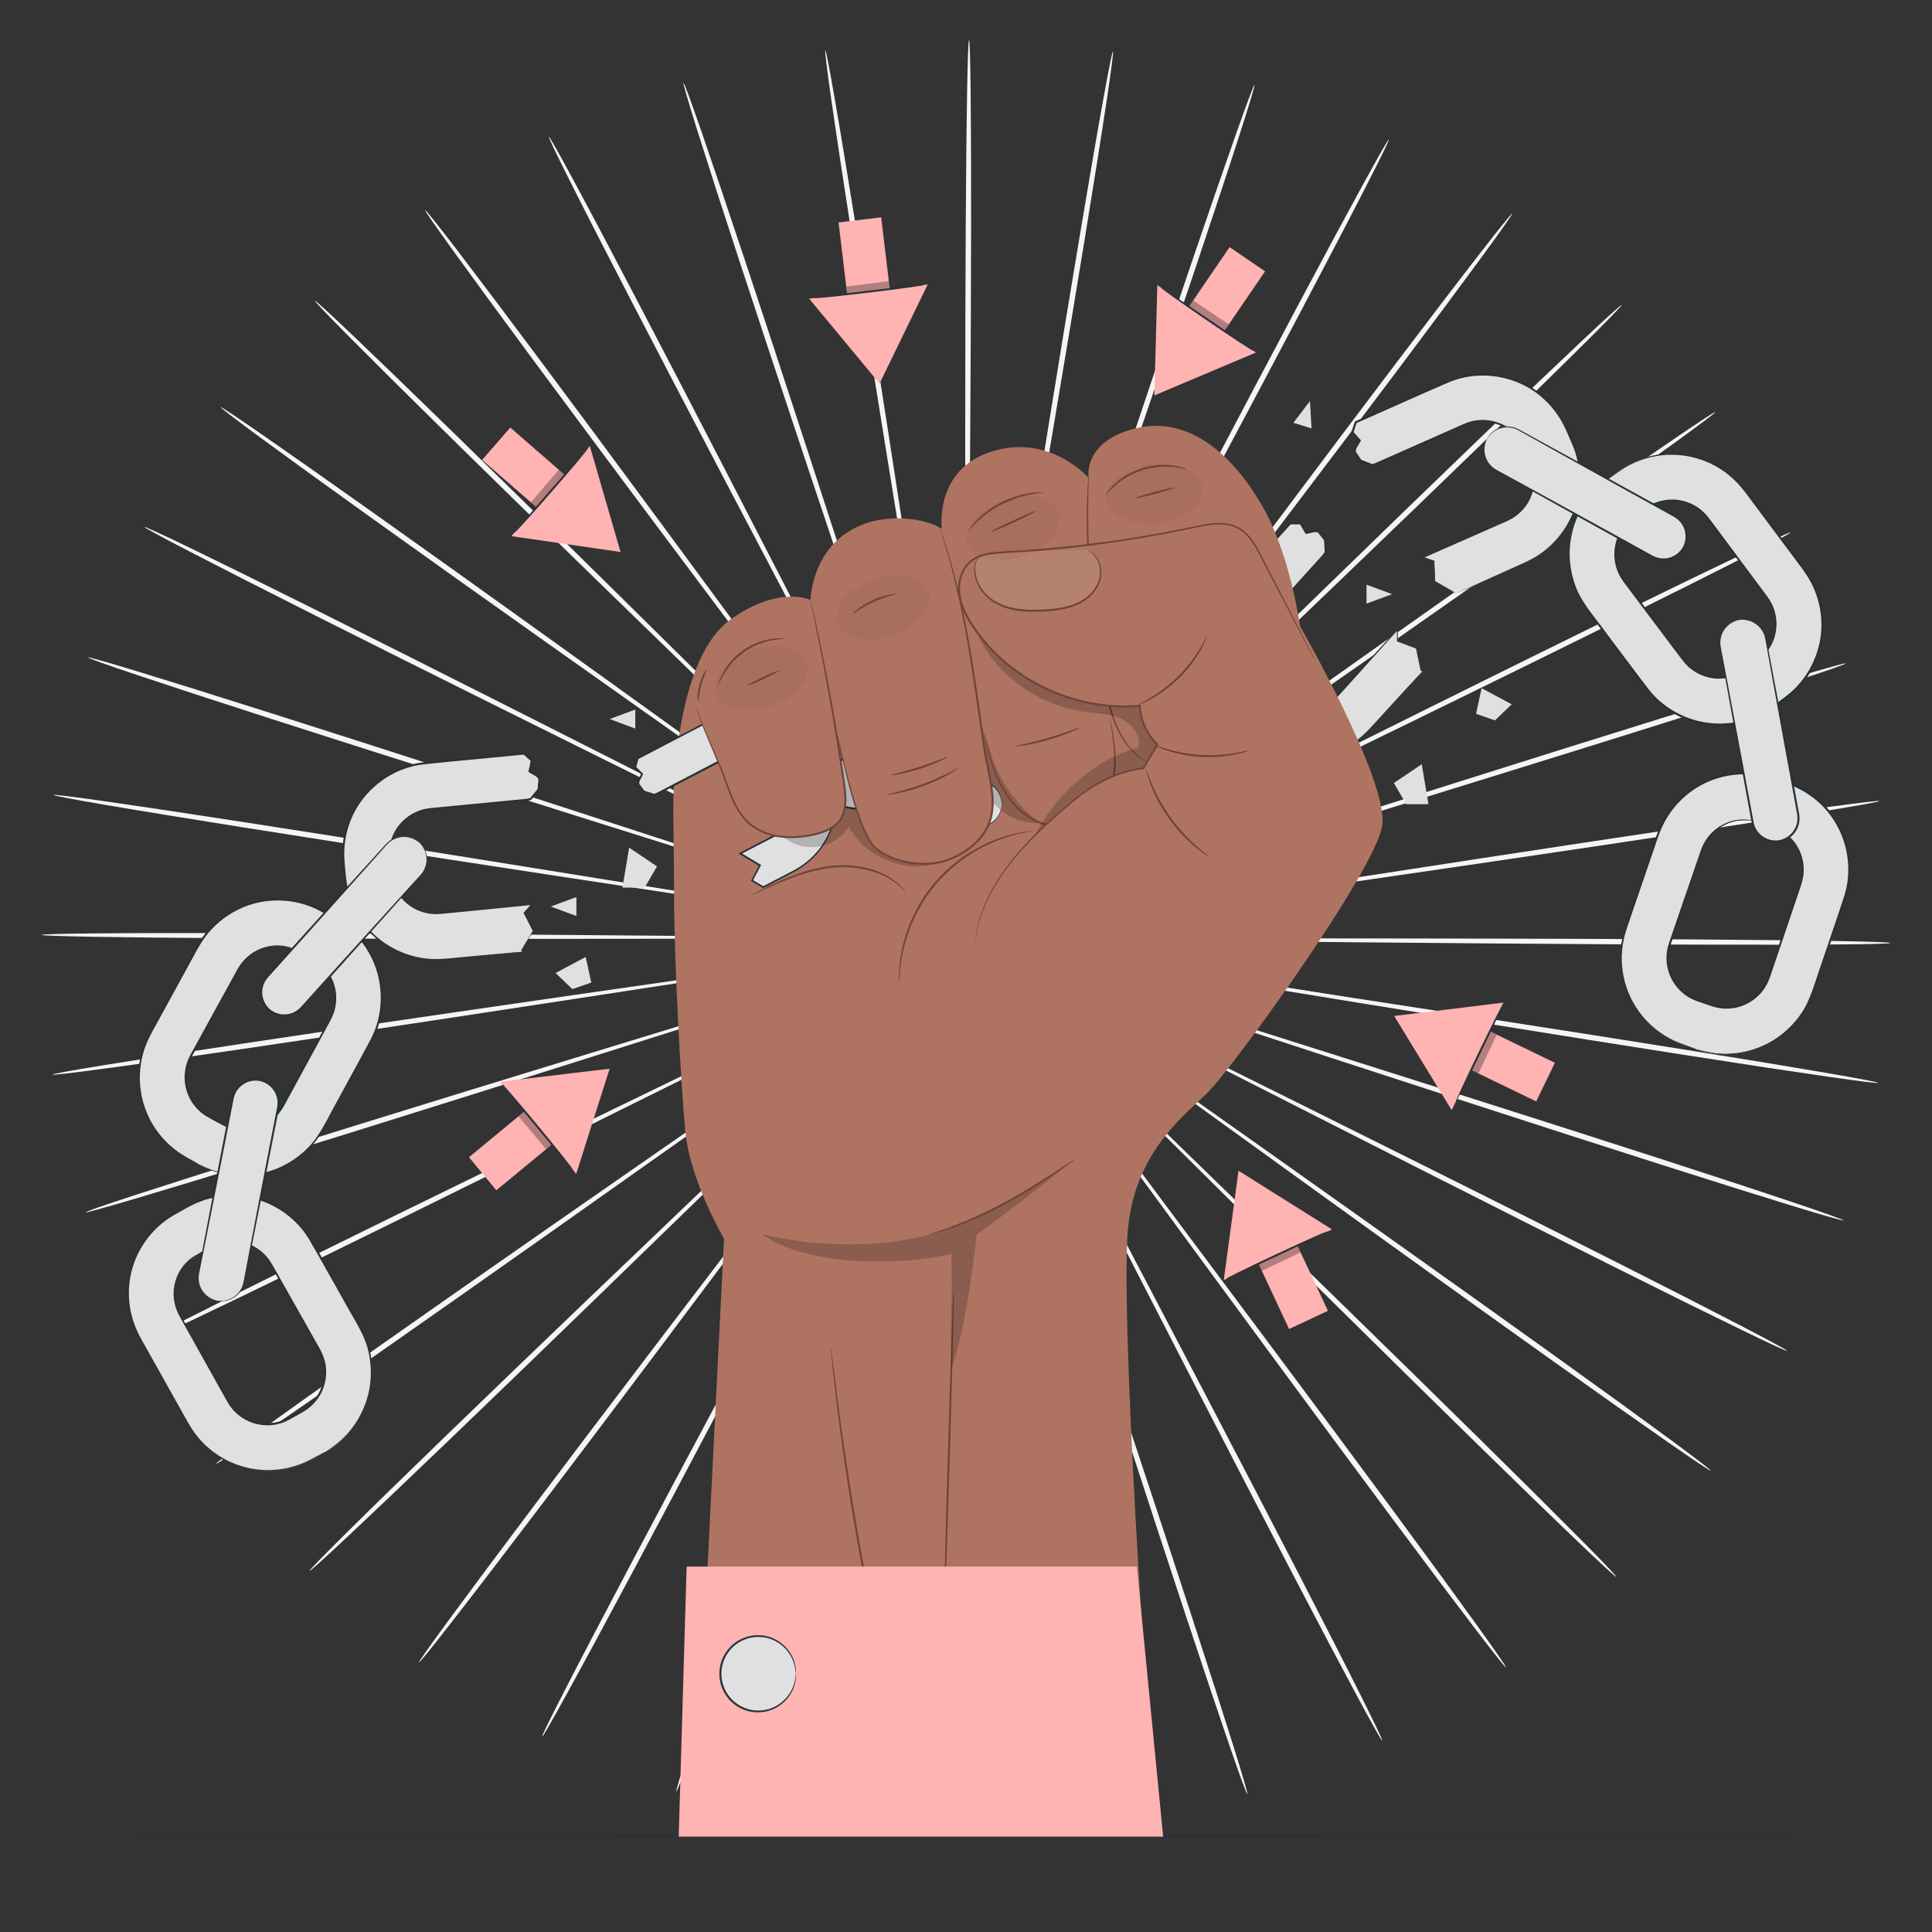 <svg xmlns="http://www.w3.org/2000/svg" viewBox="0 0 500 500"><rect x="0" y="0" width="500" height="500" fill="#333333" stroke="none"/><g id="freepik--background-complete--inject-36"><g><path d="M318.16,243.55c-47.24-.44-89.99-.84-120.97-1.13-15.46-.07-27.97-.13-36.66-.17-4.3,0-7.65,.02-9.97,.02-1.12,.01-1.98,.03-2.59,.03-.58,.01-.88,.03-.88,.05s.3,.04,.88,.06c.62,.01,1.48,.03,2.59,.06,2.31,.03,5.66,.07,9.97,.12,8.69,.05,21.2,.11,36.66,.19,30.99,.02,73.74,.05,120.98,.07,47.22,0,89.97,.06,120.93,.28,15.48,.11,28,.25,36.66,.41,4.33,.08,7.69,.17,9.97,.25,2.28,.09,3.47,.17,3.47,.26,0,.08-1.2,.16-3.48,.22-2.28,.06-5.64,.11-9.97,.15-8.66,.08-21.18,.09-36.66,.05-30.95-.09-73.71-.45-120.92-.93Z" style="fill:#f5f5f5;"></path><path d="M317.22,253.91c-46.59-7.57-88.76-14.43-119.32-19.4-15.26-2.41-27.61-4.35-36.19-5.7-4.25-.64-7.56-1.14-9.85-1.48-1.11-.15-1.96-.27-2.57-.36-.58-.07-.88-.1-.88-.08,0,.02,.29,.08,.86,.19,.61,.11,1.45,.26,2.55,.45,2.28,.38,5.58,.93,9.83,1.63,8.58,1.36,20.93,3.31,36.18,5.73,30.61,4.7,72.83,11.18,119.5,18.34,46.64,7.12,88.87,13.63,119.41,18.53,15.27,2.44,27.62,4.48,36.15,5.95,4.26,.73,7.57,1.33,9.81,1.76,2.24,.43,3.4,.7,3.39,.78-.01,.08-1.21-.02-3.47-.3-2.26-.28-5.59-.74-9.87-1.35-8.56-1.23-20.94-3.1-36.22-5.49-30.56-4.76-72.74-11.58-119.3-19.19Z" style="fill:#f5f5f5;"></path><path d="M314.62,264c-44.78-14.61-85.31-27.84-114.69-37.42-14.68-4.71-26.56-8.52-34.81-11.17-4.1-1.28-7.29-2.28-9.49-2.97-1.07-.32-1.89-.57-2.48-.74-.56-.16-.85-.24-.86-.22,0,.02,.27,.13,.82,.32,.58,.2,1.39,.48,2.45,.84,2.19,.72,5.36,1.77,9.44,3.11,8.25,2.65,20.13,6.48,34.8,11.2,29.47,9.32,70.12,22.18,115.04,36.39,44.91,14.17,85.56,27.06,114.92,36.57,14.68,4.75,26.55,8.65,34.73,11.41,4.09,1.38,7.26,2.47,9.4,3.24,2.14,.77,3.25,1.21,3.22,1.29-.03,.08-1.19-.21-3.38-.83-2.19-.62-5.4-1.58-9.53-2.84-8.26-2.53-20.18-6.27-34.88-10.96-29.41-9.38-69.96-22.57-114.7-37.21Z" style="fill:#f5f5f5;"></path><path d="M310.42,273.55c-41.86-21.28-79.74-40.53-107.2-54.49-13.73-6.9-24.85-12.48-32.57-16.36-3.84-1.89-6.83-3.37-8.89-4.38-1-.48-1.77-.85-2.33-1.11-.53-.25-.8-.36-.81-.35,0,.02,.25,.17,.76,.44,.54,.29,1.3,.68,2.28,1.2,2.05,1.05,5.01,2.57,8.82,4.52,7.72,3.88,18.83,9.47,32.56,16.38,27.59,13.71,65.65,32.63,107.71,53.54,42.05,20.86,80.11,39.82,107.57,53.7,13.73,6.94,24.82,12.6,32.45,16.57,3.82,1.99,6.77,3.55,8.76,4.63,1.99,1.08,3.01,1.69,2.97,1.77-.04,.07-1.14-.39-3.2-1.34-2.06-.95-5.08-2.39-8.95-4.27-7.75-3.76-18.91-9.28-32.67-16.16-27.53-13.76-65.43-32.99-107.25-54.29Z" style="fill:#f5f5f5;"></path><path d="M304.73,282.35c-37.92-27.37-72.24-52.15-97.12-70.1-12.45-8.9-22.54-16.1-29.54-21.1-3.49-2.45-6.2-4.36-8.07-5.68-.91-.63-1.61-1.11-2.12-1.45-.48-.32-.73-.48-.74-.47-.01,.01,.22,.2,.68,.55,.49,.36,1.17,.87,2.06,1.53,1.85,1.35,4.54,3.3,7.98,5.8,7,5.01,17.07,12.22,29.52,21.12,25.04,17.74,59.59,42.2,97.77,69.24,38.18,27,72.72,51.5,97.61,69.38,12.45,8.94,22.49,16.22,29.39,21.3,3.45,2.54,6.11,4.53,7.9,5.91,1.79,1.37,2.7,2.13,2.65,2.2-.05,.07-1.06-.56-2.95-1.81-1.88-1.25-4.63-3.13-8.15-5.58-7.05-4.89-17.19-12.04-29.67-20.93-24.97-17.77-59.32-42.52-97.2-69.91Z" style="fill:#f5f5f5;"></path><path d="M297.7,290.18c-33.08-32.77-63.02-62.43-84.72-83.93-10.88-10.67-19.69-19.31-25.8-25.31-3.05-2.95-5.43-5.25-7.07-6.83-.8-.76-1.42-1.34-1.86-1.76-.42-.39-.65-.59-.66-.57-.01,.01,.18,.23,.58,.65,.43,.43,1.02,1.04,1.79,1.82,1.61,1.61,3.95,3.94,6.96,6.94,6.11,6,14.91,14.65,25.78,25.33,21.9,21.31,52.11,50.7,85.5,83.18,33.4,32.44,63.59,61.86,85.32,83.29,10.87,10.71,19.62,19.42,25.62,25.48,3,3.03,5.32,5.4,6.86,7.03,1.55,1.63,2.33,2.51,2.27,2.57-.06,.06-.96-.71-2.62-2.23-1.66-1.52-4.07-3.79-7.16-6.74-6.18-5.89-15.05-14.49-25.96-25.16-21.83-21.33-51.79-50.97-84.83-83.75Z" style="fill:#f5f5f5;"></path><path d="M289.51,296.85c-27.43-37.38-52.26-71.2-70.26-95.72-9.04-12.19-16.36-22.05-21.44-28.9-2.54-3.38-4.52-6-5.89-7.82-.67-.87-1.19-1.54-1.56-2.02-.36-.45-.54-.68-.56-.67-.01,.01,.14,.26,.47,.73,.35,.49,.84,1.18,1.47,2.07,1.34,1.83,3.27,4.49,5.76,7.9,5.08,6.85,12.39,16.73,21.42,28.92,18.22,24.36,43.37,57.96,71.15,95.09,27.8,37.09,52.92,70.72,70.95,95.17,9.02,12.22,16.27,22.15,21.23,29.05,2.48,3.45,4.39,6.14,5.65,7.98,1.27,1.84,1.9,2.83,1.83,2.88-.07,.05-.84-.85-2.23-2.6-1.39-1.75-3.42-4.36-6-7.74-5.16-6.76-12.55-16.59-21.62-28.77-18.15-24.37-43.01-58.18-70.4-95.56Z" style="fill:#f5f5f5;"></path><path d="M280.34,302.19c-21.08-41.09-40.16-78.27-53.99-105.22-6.97-13.41-12.61-24.27-16.52-31.81-1.97-3.72-3.5-6.62-4.56-8.62-.52-.96-.92-1.7-1.21-2.23-.28-.5-.43-.75-.45-.74-.02,0,.1,.28,.35,.79,.27,.54,.64,1.29,1.12,2.27,1.03,2.01,2.51,4.93,4.42,8.68,3.91,7.54,9.54,18.4,16.5,31.82,14.08,26.83,33.51,63.84,54.98,104.73,21.49,40.86,40.89,77.89,54.77,104.78,6.94,13.44,12.51,24.35,16.3,31.92,1.89,3.78,3.34,6.73,4.3,8.74,.96,2.01,1.42,3.09,1.34,3.13-.08,.04-.69-.96-1.79-2.91-1.1-1.94-2.67-4.83-4.68-8.56-4.01-7.46-9.73-18.29-16.73-31.71-14-26.83-33.12-64-54.16-105.08Z" style="fill:#f5f5f5;"></path><path d="M270.42,306.08c-14.17-43.8-26.99-83.43-36.28-112.16-4.71-14.31-8.52-25.89-11.17-33.94-1.34-3.98-2.39-7.07-3.11-9.2-.36-1.03-.64-1.82-.84-2.38-.19-.54-.3-.81-.32-.8-.02,0,.06,.29,.22,.83,.18,.57,.42,1.38,.74,2.42,.69,2.15,1.68,5.26,2.96,9.25,2.64,8.05,6.44,19.63,11.14,33.94,9.56,28.65,22.76,68.16,37.34,111.83,14.61,43.64,27.78,83.17,37.13,111.85,4.68,14.34,8.41,25.96,10.93,34.01,1.26,4.03,2.21,7.16,2.83,9.29,.62,2.13,.9,3.27,.82,3.29-.08,.03-.53-1.06-1.3-3.14-.77-2.09-1.86-5.18-3.24-9.17-2.75-7.98-6.64-19.55-11.38-33.87-9.49-28.64-22.34-68.27-36.47-112.06Z" style="fill:#f5f5f5;"></path><path d="M260,308.39c-6.9-45.42-13.15-86.52-17.68-116.31-2.33-14.85-4.22-26.87-5.54-35.22-.68-4.13-1.21-7.35-1.58-9.57-.19-1.07-.34-1.89-.44-2.48-.11-.56-.17-.84-.19-.84-.02,0,0,.29,.08,.86,.08,.59,.19,1.42,.34,2.5,.33,2.22,.81,5.45,1.42,9.59,1.31,8.35,3.19,20.37,5.51,35.23,4.81,29.75,11.44,70.8,18.77,116.15,7.36,45.33,13.96,86.39,18.56,116.14,2.3,14.87,4.1,26.92,5.28,35.26,.59,4.17,1.03,7.41,1.29,9.61,.27,2.2,.36,3.36,.28,3.38-.09,.01-.35-1.12-.77-3.3-.42-2.18-1-5.4-1.71-9.55-1.43-8.3-3.4-20.32-5.76-35.19-4.73-29.73-11.01-70.83-17.88-116.24Z" style="fill:#f5f5f5;"></path><path d="M249.33,309.1c.43-45.91,.81-87.46,1.09-117.57,.07-15.02,.12-27.18,.15-35.63-.01-4.18-.02-7.44-.03-9.69-.02-1.09-.03-1.92-.04-2.52-.01-.57-.03-.86-.05-.86-.02,0-.04,.29-.06,.86-.01,.6-.03,1.43-.06,2.52-.03,2.25-.07,5.5-.12,9.69-.04,8.45-.1,20.61-.18,35.63,0,30.12,0,71.66,0,117.58,.03,45.89,0,87.45-.21,117.53-.1,15.04-.24,27.21-.4,35.63-.08,4.21-.17,7.47-.25,9.69-.09,2.21-.18,3.38-.26,3.38-.09,0-.16-1.16-.23-3.38-.07-2.22-.12-5.48-.16-9.69-.08-8.41-.11-20.59-.07-35.63,.07-30.08,.42-71.64,.88-117.52Z" style="fill:#f5f5f5;"></path><path d="M238.67,308.19c7.76-45.29,14.79-86.27,19.88-115.98,2.46-14.83,4.46-26.84,5.85-35.17,.66-4.14,1.16-7.35,1.52-9.57,.16-1.07,.28-1.9,.36-2.49,.08-.56,.11-.85,.09-.86-.02,0-.08,.28-.2,.84-.11,.59-.26,1.41-.46,2.48-.39,2.22-.95,5.43-1.67,9.55-1.39,8.34-3.4,20.34-5.87,35.17-4.81,29.75-11.45,70.79-18.79,116.15-7.3,45.34-13.97,86.38-18.99,116.07-2.51,14.84-4.59,26.85-6.1,35.13-.75,4.14-1.36,7.36-1.8,9.53-.44,2.17-.72,3.31-.8,3.3-.09-.01,.02-1.17,.31-3.37,.29-2.2,.75-5.43,1.38-9.6,1.26-8.32,3.18-20.35,5.62-35.21,4.88-29.71,11.87-70.7,19.67-115.96Z" style="fill:#f5f5f5;"></path><path d="M228.29,305.67c15.01-43.53,28.59-82.93,38.43-111.49,4.84-14.27,8.75-25.82,11.47-33.84,1.32-3.98,2.34-7.08,3.05-9.22,.33-1.04,.58-1.84,.76-2.41,.17-.54,.24-.83,.22-.83-.02,0-.13,.26-.33,.8-.21,.57-.49,1.35-.86,2.38-.74,2.13-1.82,5.21-3.2,9.18-2.73,8.02-6.65,19.57-11.5,33.83-9.57,28.64-22.78,68.16-37.37,111.83-14.55,43.66-27.79,83.17-37.55,111.72-4.88,14.27-8.88,25.81-11.72,33.76-1.42,3.98-2.54,7.06-3.33,9.14-.79,2.08-1.24,3.16-1.33,3.13-.08-.03,.21-1.16,.85-3.28,.64-2.13,1.62-5.25,2.92-9.27,2.59-8.03,6.44-19.61,11.26-33.91,9.63-28.59,23.18-68,38.22-111.5Z" style="fill:#f5f5f5;"></path><path d="M218.45,301.59c21.87-40.7,41.65-77.53,56-104.22,7.09-13.35,12.83-24.16,16.81-31.66,1.95-3.73,3.46-6.64,4.5-8.64,.49-.97,.87-1.72,1.14-2.26,.25-.51,.37-.78,.36-.79-.02,0-.17,.24-.45,.74-.29,.53-.7,1.26-1.23,2.22-1.08,1.99-2.64,4.87-4.64,8.57-3.99,7.5-9.74,18.31-16.83,31.65-14.09,26.82-33.53,63.82-55.02,104.71-21.44,40.89-40.92,77.88-55.18,104.58-7.13,13.35-12.95,24.13-17.03,31.55-2.04,3.71-3.65,6.58-4.76,8.51-1.11,1.93-1.74,2.93-1.81,2.89-.08-.04,.4-1.11,1.37-3.11,.98-2,2.46-4.94,4.39-8.7,3.86-7.53,9.54-18.38,16.61-31.76,14.14-26.76,33.9-63.61,55.79-104.27Z" style="fill:#f5f5f5;"></path><path d="M209.4,296.07c28.14-36.88,53.61-70.25,72.07-94.43,9.15-12.11,16.55-21.91,21.7-28.72,2.52-3.39,4.48-6.03,5.84-7.85,.64-.89,1.14-1.57,1.49-2.06,.33-.47,.49-.71,.48-.72-.01-.01-.21,.21-.57,.66-.37,.48-.9,1.14-1.57,2-1.38,1.8-3.39,4.41-5.96,7.76-5.15,6.8-12.56,16.6-21.72,28.71-18.23,24.35-43.39,57.95-71.18,95.07-27.75,37.13-52.94,70.71-71.32,94.91-9.19,12.1-16.67,21.87-21.9,28.57-2.61,3.35-4.66,5.95-6.07,7.69-1.41,1.74-2.19,2.63-2.26,2.58-.07-.05,.57-1.04,1.86-2.87,1.29-1.83,3.22-4.5,5.73-7.93,5.03-6.85,12.37-16.71,21.51-28.85,18.27-24.28,43.71-57.68,71.87-94.52Z" style="fill:#f5f5f5;"></path><path d="M201.34,289.24c33.7-32.17,64.2-61.29,86.31-82.39,10.97-10.58,19.86-19.14,26.03-25.09,3.03-2.97,5.4-5.28,7.03-6.87,.78-.78,1.38-1.38,1.81-1.81,.4-.41,.6-.63,.59-.64-.01-.01-.24,.18-.67,.57-.45,.41-1.07,.99-1.88,1.74-1.66,1.57-4.05,3.84-7.13,6.77-6.17,5.94-15.06,14.5-26.05,25.07-21.91,21.3-52.13,50.68-85.53,83.15-33.36,32.48-63.61,61.84-85.64,82.97-11.01,10.57-19.97,19.08-26.2,24.92-3.12,2.92-5.55,5.17-7.23,6.68-1.67,1.51-2.58,2.27-2.64,2.21-.06-.06,.73-.94,2.29-2.55,1.56-1.61,3.9-3.96,6.93-6.97,6.06-6.01,14.9-14.64,25.87-25.25,21.93-21.23,52.41-50.37,86.12-82.5Z" style="fill:#f5f5f5;"></path><path d="M194.47,281.28c38.44-26.69,73.23-50.84,98.44-68.34,12.53-8.79,22.68-15.91,29.73-20.85,3.47-2.47,6.17-4.4,8.04-5.73,.89-.65,1.58-1.15,2.07-1.51,.46-.35,.7-.53,.68-.54-.01-.01-.26,.14-.75,.46-.51,.34-1.21,.82-2.13,1.43-1.89,1.3-4.62,3.18-8.13,5.61-7.05,4.94-17.2,12.05-29.74,20.83-25.05,17.73-59.61,42.18-97.8,69.21-38.15,27.04-72.73,51.47-97.88,69.02-12.57,8.77-22.78,15.83-29.87,20.65-3.55,2.41-6.31,4.27-8.21,5.5-1.89,1.23-2.91,1.85-2.96,1.78-.05-.07,.87-.81,2.67-2.17,1.8-1.36,4.49-3.32,7.96-5.83,6.95-5.02,17.06-12.21,29.59-21.03,25.06-17.65,59.84-41.83,98.28-68.48Z" style="fill:#f5f5f5;"></path><path d="M188.96,272.38c42.26-20.52,80.51-39.08,108.23-52.54,13.79-6.78,24.96-12.27,32.72-16.08,3.83-1.92,6.81-3.41,8.86-4.44,.99-.51,1.75-.9,2.29-1.18,.51-.27,.77-.42,.76-.43,0-.02-.28,.1-.81,.34-.55,.26-1.33,.62-2.34,1.09-2.07,1-5.07,2.44-8.93,4.3-7.76,3.81-18.93,9.29-32.73,16.06-27.59,13.7-65.66,32.61-107.73,53.5-42.03,20.91-80.12,39.79-107.78,53.3-13.83,6.76-25.05,12.17-32.83,15.86-3.89,1.84-6.92,3.25-8.99,4.19-2.07,.93-3.18,1.38-3.21,1.31-.04-.08,.99-.67,2.99-1.74,2-1.07,4.97-2.6,8.8-4.55,7.67-3.9,18.81-9.46,32.61-16.28,27.6-13.63,65.83-32.23,108.09-52.7Z" style="fill:#f5f5f5;"></path><path d="M184.96,262.74c45.06-13.8,85.83-26.28,115.38-35.34,14.72-4.59,26.64-8.3,34.91-10.88,4.09-1.31,7.27-2.32,9.47-3.03,1.06-.35,1.87-.62,2.45-.82,.55-.19,.83-.3,.82-.31,0-.02-.3,.05-.86,.21-.59,.17-1.41,.41-2.48,.72-2.21,.67-5.41,1.64-9.52,2.88-8.28,2.57-20.2,6.28-34.92,10.85-29.47,9.31-70.12,22.16-115.05,36.36-44.89,14.23-85.56,27.05-115.06,36.16-14.75,4.56-26.7,8.19-34.99,10.64-4.14,1.22-7.36,2.15-9.56,2.76-2.19,.6-3.36,.88-3.39,.8-.03-.08,1.09-.51,3.23-1.26,2.15-.75,5.33-1.81,9.43-3.15,8.21-2.68,20.11-6.47,34.84-11.09,29.46-9.24,70.23-21.76,115.27-35.51Z" style="fill:#f5f5f5;"></path><path d="M182.57,252.61c46.73-6.74,89.02-12.83,119.67-17.25,15.28-2.28,27.65-4.12,36.24-5.4,4.25-.67,7.56-1.18,9.84-1.54,1.1-.18,1.95-.33,2.55-.43,.57-.1,.87-.16,.86-.18,0-.02-.3,0-.88,.08-.61,.08-1.46,.19-2.57,.33-2.29,.32-5.6,.79-9.86,1.39-8.59,1.27-20.96,3.11-36.24,5.38-30.61,4.69-72.84,11.16-119.5,18.31-46.63,7.18-88.87,13.62-119.48,18.11-15.3,2.24-27.7,4.01-36.27,5.16-4.29,.58-7.62,1-9.89,1.26-2.26,.26-3.46,.35-3.47,.27-.01-.08,1.16-.34,3.4-.75,2.24-.41,5.55-.97,9.82-1.67,8.54-1.39,20.91-3.31,36.2-5.62,30.59-4.62,72.88-10.75,119.59-17.45Z" style="fill:#f5f5f5;"></path><path d="M181.84,242.24c47.24,.38,89.99,.73,120.97,.99,15.46,.05,27.97,.1,36.66,.13,4.3-.02,7.65-.03,9.97-.03,1.12-.02,1.98-.03,2.59-.04,.58-.01,.88-.03,.88-.05,0-.02-.3-.04-.88-.05-.62-.01-1.48-.03-2.59-.06-2.31-.03-5.66-.06-9.97-.11-8.69-.04-21.2-.09-36.66-.15-30.99,.02-73.74,.04-120.98,.07-47.22,.06-89.97,.05-120.93-.13-15.48-.09-28-.22-36.66-.37-4.33-.08-7.69-.16-9.97-.24-2.28-.08-3.48-.17-3.47-.25,0-.08,1.2-.16,3.48-.22,2.28-.07,5.64-.12,9.97-.16,8.66-.09,21.18-.12,36.66-.09,30.95,.05,73.71,.36,120.92,.78Z" style="fill:#f5f5f5;"></path><path d="M182.77,231.88c46.6,7.52,88.78,14.32,119.34,19.25,15.26,2.39,27.62,4.32,36.2,5.66,4.26,.63,7.57,1.13,9.85,1.47,1.11,.15,1.96,.27,2.57,.35,.58,.07,.88,.1,.88,.08,0-.02-.29-.08-.86-.19-.61-.11-1.45-.26-2.55-.45-2.28-.38-5.58-.92-9.83-1.62-8.58-1.35-20.93-3.29-36.19-5.69-30.61-4.66-72.85-11.09-119.52-18.19-46.65-7.06-88.89-13.52-119.44-18.38-15.27-2.43-27.63-4.44-36.15-5.9-4.26-.73-7.57-1.32-9.81-1.75-2.24-.43-3.41-.69-3.39-.78,.01-.08,1.21,.02,3.47,.3,2.26,.28,5.59,.73,9.88,1.34,8.57,1.22,20.95,3.08,36.23,5.44,30.57,4.72,72.76,11.49,119.33,19.04Z" style="fill:#f5f5f5;"></path><path d="M185.35,221.79c44.8,14.56,85.35,27.73,114.73,37.28,14.68,4.69,26.57,8.49,34.83,11.13,4.1,1.28,7.29,2.27,9.49,2.96,1.07,.32,1.89,.56,2.48,.74,.56,.16,.85,.23,.86,.22,0-.02-.27-.13-.82-.32-.58-.2-1.39-.48-2.45-.84-2.19-.72-5.36-1.76-9.44-3.1-8.25-2.64-20.14-6.45-34.82-11.15-29.48-9.28-70.15-22.09-115.08-36.25-44.93-14.11-85.59-26.96-114.97-36.43-14.69-4.73-26.56-8.62-34.74-11.36-4.09-1.37-7.26-2.46-9.4-3.23-2.14-.77-3.25-1.21-3.22-1.29,.03-.08,1.19,.2,3.38,.82,2.19,.62,5.4,1.57,9.54,2.83,8.26,2.52,20.19,6.24,34.9,10.92,29.42,9.34,69.99,22.49,114.75,37.07Z" style="fill:#f5f5f5;"></path><path d="M189.54,212.23c41.89,21.22,79.8,40.43,107.27,54.36,13.74,6.88,24.87,12.45,32.59,16.32,3.84,1.89,6.83,3.36,8.89,4.37,1,.48,1.77,.85,2.33,1.11,.53,.24,.8,.36,.81,.35s-.25-.17-.76-.44c-.54-.28-1.3-.68-2.28-1.2-2.05-1.05-5.01-2.56-8.82-4.51-7.72-3.87-18.84-9.45-32.58-16.34-27.61-13.68-65.69-32.55-107.78-53.41-42.08-20.81-80.16-39.72-107.64-53.56-13.74-6.92-24.84-12.57-32.47-16.53-3.82-1.98-6.77-3.54-8.76-4.62-1.99-1.08-3.02-1.69-2.98-1.76,.04-.07,1.14,.39,3.2,1.33,2.06,.95,5.08,2.38,8.96,4.26,7.75,3.75,18.92,9.26,32.69,16.12,27.54,13.73,65.47,32.91,107.32,54.15Z" style="fill:#f5f5f5;"></path><path d="M195.22,203.42c37.96,27.33,72.31,52.06,97.21,69.99,12.47,8.88,22.56,16.07,29.57,21.07,3.49,2.45,6.21,4.35,8.08,5.67,.91,.62,1.62,1.11,2.12,1.45,.48,.32,.73,.48,.74,.47,.01-.01-.22-.2-.68-.55-.49-.36-1.17-.87-2.06-1.53-1.85-1.34-4.54-3.29-7.99-5.79-7-5-17.09-12.2-29.55-21.09-25.07-17.71-59.65-42.13-97.86-69.12-38.22-26.95-72.78-51.41-97.7-69.26-12.46-8.92-22.51-16.19-29.41-21.26-3.45-2.54-6.12-4.53-7.91-5.9-1.79-1.37-2.71-2.13-2.66-2.19,.05-.07,1.07,.55,2.95,1.8,1.88,1.25,4.64,3.13,8.16,5.57,7.05,4.88,17.2,12.02,29.7,20.89,25,17.74,59.38,42.45,97.3,69.79Z" style="fill:#f5f5f5;"></path><path d="M202.24,195.59c33.12,32.73,63.1,62.36,84.83,83.83,10.89,10.66,19.71,19.29,25.83,25.28,3.06,2.95,5.43,5.24,7.08,6.82,.8,.76,1.42,1.34,1.86,1.75,.42,.39,.65,.58,.66,.57,.01-.01-.18-.23-.58-.65-.43-.43-1.02-1.04-1.79-1.82-1.62-1.61-3.96-3.94-6.97-6.93-6.12-6-14.93-14.63-25.82-25.3-21.93-21.28-52.18-50.64-85.61-83.08-33.44-32.4-63.67-61.78-85.43-83.18-10.88-10.7-19.64-19.4-25.65-25.45-3.01-3.03-5.32-5.4-6.87-7.02-1.55-1.63-2.33-2.51-2.27-2.57,.06-.06,.96,.71,2.62,2.23,1.66,1.52,4.08,3.79,7.17,6.73,6.19,5.89,15.07,14.47,25.99,25.12,21.85,21.3,51.86,50.91,84.94,83.65Z" style="fill:#f5f5f5;"></path><path d="M210.43,188.91c27.48,37.34,52.35,71.14,70.38,95.63,9.05,12.18,16.38,22.03,21.47,28.88,2.55,3.37,4.53,6,5.9,7.81,.67,.87,1.19,1.54,1.56,2.01,.36,.45,.55,.68,.56,.67,.02-.01-.15-.26-.47-.73-.35-.49-.84-1.18-1.48-2.07-1.34-1.83-3.28-4.49-5.77-7.9-5.09-6.85-12.41-16.71-21.45-28.89-18.26-24.33-43.44-57.91-71.27-95-27.85-37.06-53.01-70.66-71.07-95.09-9.04-12.21-16.3-22.13-21.27-29.02-2.48-3.45-4.39-6.13-5.67-7.97-1.27-1.84-1.9-2.83-1.83-2.88,.07-.05,.84,.85,2.24,2.6,1.4,1.75,3.42,4.36,6.01,7.73,5.17,6.75,12.57,16.57,21.66,28.75,18.18,24.35,43.08,58.13,70.52,95.47Z" style="fill:#f5f5f5;"></path><path d="M219.58,183.55c21.14,41.06,40.26,78.22,54.13,105.15,6.98,13.4,12.64,24.25,16.57,31.79,1.97,3.72,3.51,6.61,4.57,8.61,.52,.96,.93,1.7,1.22,2.23,.28,.5,.43,.75,.45,.74,.02,0-.1-.28-.35-.79-.27-.54-.64-1.29-1.13-2.27-1.03-2.01-2.52-4.93-4.43-8.68-3.92-7.54-9.57-18.39-16.54-31.8-14.12-26.81-33.59-63.79-55.12-104.67-21.54-40.83-40.99-77.84-54.91-104.71-6.96-13.44-12.54-24.33-16.34-31.9-1.9-3.78-3.35-6.73-4.31-8.74-.96-2.01-1.42-3.09-1.35-3.12,.08-.04,.69,.96,1.79,2.9,1.1,1.94,2.68,4.83,4.69,8.55,4.02,7.45,9.75,18.28,16.77,31.69,14.04,26.81,33.2,63.96,54.29,105.02Z" style="fill:#f5f5f5;"></path><path d="M229.49,179.66c14.23,43.78,27.1,83.4,36.43,112.12,4.73,14.3,8.56,25.88,11.21,33.92,1.35,3.97,2.4,7.07,3.12,9.2,.36,1.03,.64,1.82,.84,2.38,.2,.54,.3,.81,.32,.8,.02,0-.06-.29-.22-.83-.18-.57-.42-1.37-.74-2.41-.69-2.15-1.69-5.25-2.97-9.25-2.65-8.04-6.47-19.62-11.19-33.93-9.6-28.63-22.85-68.14-37.49-111.79-14.67-43.62-27.88-83.14-37.27-111.81-4.7-14.33-8.44-25.95-10.97-34-1.26-4.02-2.22-7.16-2.84-9.29-.62-2.13-.91-3.27-.82-3.29,.08-.03,.53,1.06,1.3,3.14,.77,2.09,1.87,5.17,3.25,9.16,2.76,7.97,6.67,19.54,11.43,33.85,9.52,28.62,22.43,68.24,36.61,112.01Z" style="fill:#f5f5f5;"></path><path d="M239.92,177.33c6.96,45.41,13.26,86.51,17.83,116.29,2.35,14.85,4.26,26.87,5.58,35.22,.69,4.13,1.22,7.34,1.59,9.56,.19,1.07,.34,1.89,.44,2.48,.11,.56,.17,.84,.19,.84,.02,0,0-.29-.08-.86-.08-.59-.2-1.42-.34-2.5-.33-2.22-.82-5.45-1.44-9.59-1.32-8.35-3.21-20.37-5.55-35.22-4.85-29.75-11.53-70.78-18.92-116.13-7.42-45.32-14.07-86.37-18.71-116.11-2.32-14.87-4.14-26.92-5.33-35.25-.6-4.17-1.04-7.41-1.3-9.61-.27-2.2-.37-3.36-.28-3.38,.09-.01,.35,1.12,.77,3.3,.42,2.18,1,5.4,1.72,9.54,1.44,8.3,3.42,20.32,5.81,35.18,4.77,29.72,11.1,70.82,18.03,116.21Z" style="fill:#f5f5f5;"></path><path d="M250.58,176.61c-.37,45.91-.7,87.46-.94,117.57-.05,15.02-.08,27.18-.11,35.63,.02,4.18,.03,7.44,.04,9.69,.02,1.09,.03,1.92,.04,2.52,.01,.57,.03,.86,.05,.86,.02,0,.04-.29,.06-.86,.01-.6,.03-1.43,.06-2.52,.02-2.25,.06-5.5,.11-9.69,.03-8.45,.07-20.61,.13-35.63-.04-30.12-.09-71.66-.15-117.58-.09-45.89-.11-87.44,.06-117.53,.08-15.04,.21-27.21,.36-35.63,.08-4.21,.16-7.47,.24-9.69,.08-2.21,.17-3.38,.26-3.38,.08,0,.16,1.16,.23,3.38,.07,2.22,.13,5.48,.18,9.69,.09,8.41,.14,20.59,.12,35.63-.03,30.08-.33,71.64-.73,117.53Z" style="fill:#f5f5f5;"></path><path d="M261.25,177.5c-7.7,45.3-14.68,86.29-19.73,116-2.45,14.83-4.42,26.84-5.8,35.18-.65,4.14-1.15,7.35-1.5,9.58-.16,1.07-.28,1.9-.36,2.5-.08,.56-.1,.85-.09,.86,.02,0,.08-.28,.19-.84,.11-.59,.26-1.41,.46-2.48,.38-2.22,.94-5.43,1.66-9.55,1.38-8.34,3.37-20.35,5.83-35.18,4.77-29.76,11.36-70.81,18.64-116.17,7.24-45.35,13.86-86.4,18.84-116.09,2.49-14.85,4.55-26.85,6.05-35.14,.75-4.14,1.35-7.36,1.79-9.53,.44-2.17,.71-3.31,.8-3.3,.09,.01-.02,1.17-.3,3.37-.28,2.2-.75,5.44-1.37,9.6-1.25,8.33-3.15,20.36-5.58,35.22-4.84,29.71-11.78,70.72-19.51,115.99Z" style="fill:#f5f5f5;"></path><path d="M271.63,180.01c-14.95,43.55-28.48,82.96-38.28,111.53-4.82,14.27-8.72,25.83-11.43,33.86-1.31,3.98-2.33,7.09-3.04,9.23-.33,1.04-.58,1.84-.76,2.41-.17,.54-.24,.83-.22,.83,.02,0,.13-.26,.33-.8,.2-.57,.49-1.35,.86-2.38,.74-2.13,1.81-5.22,3.19-9.18,2.72-8.02,6.62-19.58,11.45-33.85,9.53-28.66,22.69-68.19,37.22-111.87,14.49-43.67,27.68-83.2,37.41-111.76,4.86-14.28,8.85-25.82,11.67-33.78,1.41-3.98,2.53-7.06,3.31-9.14,.79-2.08,1.24-3.16,1.32-3.13,.08,.03-.21,1.16-.85,3.29-.64,2.13-1.62,5.25-2.91,9.27-2.58,8.03-6.41,19.62-11.21,33.92-9.59,28.6-23.09,68.03-38.07,111.55Z" style="fill:#f5f5f5;"></path><path d="M281.47,184.07c-21.81,40.73-41.55,77.58-55.86,104.29-7.07,13.36-12.79,24.18-16.77,31.69-1.94,3.74-3.45,6.64-4.49,8.65-.49,.97-.87,1.73-1.14,2.26-.25,.51-.37,.78-.36,.79s.17-.24,.45-.74c.29-.53,.7-1.26,1.23-2.22,1.07-1.99,2.63-4.87,4.63-8.58,3.98-7.51,9.71-18.32,16.79-31.67,14.06-26.84,33.45-63.87,54.88-104.78,21.39-40.91,40.81-77.93,55.04-104.65,7.11-13.36,12.92-24.15,16.99-31.57,2.04-3.71,3.64-6.59,4.75-8.52,1.11-1.93,1.73-2.93,1.81-2.89,.08,.04-.4,1.11-1.37,3.11-.97,2-2.45,4.94-4.38,8.71-3.85,7.54-9.51,18.4-16.57,31.78-14.11,26.78-33.82,63.65-55.65,104.34Z" style="fill:#f5f5f5;"></path><path d="M290.53,189.59c-28.09,36.91-53.52,70.31-71.95,94.52-9.13,12.12-16.52,21.93-21.66,28.75-2.52,3.39-4.48,6.03-5.83,7.86-.64,.89-1.14,1.57-1.49,2.06-.33,.47-.49,.71-.48,.72,.01,.01,.21-.21,.57-.66,.37-.48,.9-1.14,1.57-2,1.38-1.8,3.38-4.41,5.95-7.77,5.14-6.81,12.54-16.62,21.68-28.73,18.2-24.37,43.31-58,71.06-95.16,27.7-37.16,52.85-70.77,71.2-95,9.17-12.11,16.64-21.89,21.86-28.6,2.61-3.36,4.65-5.95,6.06-7.69,1.41-1.74,2.18-2.63,2.25-2.58,.07,.05-.57,1.04-1.85,2.87-1.28,1.83-3.21,4.51-5.72,7.94-5.02,6.86-12.35,16.73-21.47,28.88-18.24,24.31-43.64,57.73-71.75,94.61Z" style="fill:#f5f5f5;"></path><path d="M298.6,196.4c-33.66,32.21-64.12,61.37-86.2,82.5-10.96,10.59-19.83,19.17-26,25.12-3.03,2.97-5.39,5.28-7.02,6.88-.78,.78-1.38,1.38-1.8,1.81-.4,.41-.6,.63-.59,.64,.01,.01,.24-.18,.66-.57,.45-.41,1.07-.99,1.87-1.74,1.65-1.57,4.05-3.85,7.12-6.78,6.17-5.95,15.04-14.52,26.01-25.11,21.88-21.32,52.07-50.75,85.42-83.26,33.31-32.52,63.53-61.92,85.54-83.08,11-10.58,19.94-19.1,26.17-24.95,3.11-2.92,5.55-5.18,7.22-6.68,1.67-1.51,2.58-2.27,2.64-2.21,.06,.06-.73,.94-2.29,2.55-1.56,1.61-3.9,3.97-6.92,6.97-6.05,6.02-14.88,14.65-25.83,25.28-21.91,21.25-52.35,50.44-86.02,82.61Z" style="fill:#f5f5f5;"></path><path d="M305.48,204.36c-38.41,26.73-73.16,50.93-98.35,68.46-12.52,8.81-22.66,15.94-29.7,20.89-3.47,2.48-6.17,4.41-8.03,5.74-.89,.65-1.58,1.16-2.07,1.52-.46,.35-.69,.53-.68,.55,.01,.01,.26-.14,.75-.46,.51-.34,1.21-.82,2.13-1.44,1.88-1.3,4.61-3.19,8.12-5.62,7.04-4.95,17.19-12.07,29.71-20.87,25.03-17.76,59.55-42.26,97.71-69.33,38.11-27.09,72.67-51.56,97.79-69.14,12.56-8.79,22.76-15.86,29.85-20.69,3.54-2.42,6.31-4.27,8.2-5.51,1.89-1.24,2.91-1.85,2.96-1.78,.05,.07-.87,.82-2.67,2.17-1.8,1.36-4.48,3.33-7.95,5.84-6.94,5.03-17.04,12.23-29.57,21.07-25.04,17.68-59.78,41.91-98.19,68.6Z" style="fill:#f5f5f5;"></path><path d="M311,213.25c-42.23,20.57-80.45,39.18-108.16,52.67-13.78,6.8-24.94,12.3-32.69,16.12-3.82,1.92-6.8,3.41-8.85,4.45-.99,.51-1.75,.9-2.29,1.18-.51,.27-.77,.42-.76,.44,0,.02,.28-.1,.81-.34,.56-.26,1.33-.62,2.33-1.1,2.07-1,5.07-2.45,8.93-4.31,7.75-3.82,18.92-9.31,32.71-16.1,27.58-13.74,65.62-32.69,107.66-53.63,42-20.97,80.07-39.89,107.71-53.43,13.82-6.77,25.03-12.2,32.81-15.9,3.89-1.85,6.92-3.26,8.99-4.2,2.07-.93,3.17-1.39,3.21-1.31,.04,.08-.99,.67-2.99,1.74-2,1.07-4.96,2.61-8.8,4.56-7.67,3.91-18.8,9.49-32.59,16.32-27.58,13.66-65.79,32.31-108.02,52.83Z" style="fill:#f5f5f5;"></path><path d="M315.01,222.88c-45.04,13.85-85.79,26.39-115.34,35.48-14.71,4.6-26.62,8.33-34.9,10.92-4.09,1.31-7.27,2.33-9.46,3.04-1.06,.35-1.87,.62-2.45,.82-.55,.19-.83,.3-.82,.31,0,.02,.3-.05,.86-.21,.59-.17,1.41-.41,2.48-.72,2.21-.67,5.4-1.64,9.51-2.89,8.27-2.58,20.19-6.3,34.91-10.89,29.46-9.35,70.09-22.25,115-36.51,44.87-14.28,85.53-27.15,115.01-36.3,14.74-4.58,26.69-8.22,34.97-10.68,4.14-1.23,7.36-2.16,9.55-2.77,2.19-.61,3.36-.88,3.39-.8,.03,.08-1.09,.51-3.23,1.27-2.15,.75-5.32,1.82-9.42,3.16-8.2,2.69-20.1,6.5-34.83,11.13-29.45,9.27-70.2,21.85-115.23,35.66Z" style="fill:#f5f5f5;"></path><path d="M317.42,233.01c-46.72,6.8-89,12.94-119.64,17.4-15.28,2.3-27.64,4.16-36.23,5.45-4.25,.67-7.56,1.19-9.84,1.55-1.1,.19-1.95,.33-2.55,.43-.57,.1-.87,.17-.86,.18,0,.02,.3,0,.88-.08,.61-.08,1.46-.19,2.57-.34,2.29-.33,5.6-.8,9.86-1.4,8.59-1.28,20.96-3.14,36.23-5.42,30.6-4.73,72.82-11.25,119.48-18.46,46.62-7.24,88.86-13.73,119.46-18.26,15.3-2.26,27.69-4.04,36.27-5.2,4.29-.58,7.62-1.01,9.88-1.27,2.26-.26,3.46-.36,3.47-.28,.01,.08-1.16,.34-3.4,.75-2.24,.41-5.55,.98-9.82,1.68-8.54,1.4-20.9,3.34-36.19,5.66-30.58,4.66-72.86,10.84-119.56,17.59Z" style="fill:#f5f5f5;"></path></g></g><g id="freepik--Table--inject-36"><path d="M465.03,475.32c0,.14-96.28,.26-215.02,.26s-215.04-.12-215.04-.26,96.26-.26,215.04-.26,215.02,.12,215.02,.26Z" style="fill:#263238;"></path></g><g id="freepik--Hand--inject-36"><g><g><g><path d="M367.68,173.58l-1.15-5.77-4.9-1.87v-2.94l-15.9,17.57c-4.3,4.75-11.63,5.13-16.35,.86l-2.97-2.69c-4.72-4.27-5.06-11.61-.76-16.35l16.75-18.5h0l.36-.39-.03-.03,.35-.46-.17-3.25-1.72-2.19-.95-.11-2.19,.48-1.44-2.48h-2.71l-17.1,18.9c-8.76,9.67-8.06,24.63,1.56,33.33l2.97,2.69c9.62,8.7,24.56,7.91,33.32-1.76l13.48-14.89-.4-.14Z" style="fill:#e0e0e0;"></path><path d="M367.68,173.58s.03,0,.41,.14h.01v.02c-.31,.38-2.77,3.16-6.99,7.86-1.06,1.18-2.22,2.47-3.48,3.88-1.29,1.39-2.58,2.98-4.18,4.51-3.15,3.07-7.73,5.61-13.19,6.39-5.42,.8-11.76-.39-17.02-4.16-1.29-.96-2.53-2.04-3.73-3.15-1.21-1.1-2.48-2.24-3.57-3.55-2.2-2.61-3.88-5.8-4.8-9.29-.93-3.49-.98-7.28-.22-10.97,.74-3.7,2.5-7.26,4.99-10.27,5.14-5.83,10.56-11.72,16.06-17.83,.57-.63,1.14-1.26,1.69-1.87l.08-.09h.12c.92,0,1.82,0,2.71,0h.15l.08,.13c.49,.84,.97,1.66,1.44,2.48l-.28-.12c.73-.16,1.46-.32,2.19-.48h.08c.32,.03,.64,.07,.95,.1h.11l.07,.1c.58,.74,1.15,1.47,1.72,2.19l.05,.06v.08c.06,1.09,.12,2.17,.18,3.25v.09l-.05,.08-.35,.46-.03-.35,.03,.03,.19,.17-.17,.19c-3.32,3.66-6.57,7.25-9.74,10.75-1.59,1.75-3.15,3.48-4.7,5.18-.77,.85-1.54,1.7-2.3,2.54-.39,.42-.73,.85-1.08,1.27-.3,.46-.64,.9-.87,1.39-2.13,3.86-1.67,8.73,.76,12.03,.62,.82,1.31,1.54,2.08,2.22,.76,.69,1.51,1.37,2.25,2.04,1.44,1.36,3.19,2.27,5.01,2.75,1.83,.45,3.72,.42,5.47,.02,1.74-.43,3.33-1.26,4.64-2.35,1.28-1.11,2.34-2.45,3.46-3.63,1.1-1.21,2.16-2.37,3.18-3.5,4.1-4.5,7.62-8.36,10.45-11.47l.21-.23v.31c0,1.2-.01,2.09-.01,2.94l-.07-.1c2.04,.79,3.59,1.39,4.89,1.89l.04,.02v.04c.38,1.95,.65,3.39,.84,4.35,.08,.47,.15,.82,.19,1.07,.04,.24,.05,.36,.05,.36,0,0-.03-.11-.08-.34-.05-.25-.13-.59-.23-1.05-.2-.97-.5-2.41-.91-4.37l.05,.06c-1.31-.49-2.87-1.07-4.91-1.84l-.07-.03v-.07c0-.84,0-1.74-.01-2.94l.21,.08c-2.81,3.13-6.3,7.01-10.37,11.54-1.02,1.13-2.08,2.3-3.17,3.51-.55,.61-1.1,1.22-1.66,1.84-.56,.62-1.14,1.27-1.82,1.83-1.34,1.13-2.98,2-4.79,2.45-1.81,.43-3.76,.46-5.66,0-1.89-.48-3.72-1.44-5.21-2.83-.74-.67-1.5-1.35-2.25-2.04-.77-.66-1.52-1.44-2.15-2.28-1.24-1.73-2.04-3.83-2.19-6.03-.16-2.19,.28-4.49,1.38-6.49,.24-.52,.6-.97,.91-1.45,.36-.44,.72-.9,1.11-1.31,.76-.84,1.53-1.69,2.3-2.54,1.54-1.71,3.11-3.44,4.69-5.19,3.17-3.5,6.42-7.09,9.73-10.76l.02,.36-.03-.03-.17-.16,.14-.19,.35-.46-.05,.17c-.06-1.08-.12-2.16-.17-3.25l.05,.15c-.57-.73-1.15-1.46-1.72-2.19l.17,.1c-.32-.04-.63-.07-.95-.11h.08c-.73,.16-1.46,.32-2.19,.48l-.18,.04-.1-.16c-.48-.82-.96-1.64-1.44-2.47l.22,.13c-.89,0-1.79,0-2.71,0l.19-.09c-.56,.61-1.12,1.24-1.69,1.87-5.49,6.1-10.94,12.01-16.05,17.8-5,5.88-6.48,13.98-4.7,20.8,.89,3.42,2.53,6.55,4.68,9.12,1.07,1.29,2.3,2.41,3.52,3.52,1.21,1.12,2.42,2.18,3.68,3.13,5.15,3.71,11.37,4.91,16.71,4.14,5.38-.75,9.91-3.22,13.04-6.24,1.58-1.5,2.9-3.09,4.19-4.47,1.28-1.4,2.45-2.69,3.52-3.85,4.26-4.66,6.78-7.39,7.13-7.73h0c-.38-.13-.4-.14-.4-.14Z" style="fill:#263238;"></path></g><g><path d="M187.39,320.61s-8.77-14.92-10.02-27.71-2.92-46.04-2.92-60.11-.42-24.72,0-30.27c.42-5.54,2.09-33.25,14.61-42.2,12.53-8.95,20.71-5.05,20.71-5.05,0,0,.13-12.49,11.02-18.39,8.51-4.61,19.21-2.56,22.96,0,0,0-2.09-15.35,12.94-20.04,15.03-4.69,25.05,6.82,25.05,6.82,0,0-1.67-9.38,12.11-12.79,13.78-3.41,25.05,6.82,32.57,19.61,7.52,12.79,10.02,31.55,10.02,31.55,0,0,22.96,40.07,21.29,51.58-1.67,11.51-38.83,63.09-45.51,69.48-6.68,6.39-19.33,16.19-20.46,37.09-1.65,30.63,7.02,152.24,7.61,150.26l-119.67,3.07,7.68-152.91Z" style="fill:#ae7461;"></path><g><path d="M214.18,197.77l-1.62-3.1c-5.23-10.05-17.71-13.94-27.82-8.67l-19.74,10.28-.6,2.29,1.77,1.77-.89,1.75-.12,.83,1.47,1.94,2.71,.86,.47-.19,.02,.04,.41-.21h0l19.33-10.07c4.96-2.58,11.08-.67,13.65,4.26l1.62,3.1c2.57,4.93,.62,11.04-4.34,13.62l-8.91,4.64,5.08,3.07-2.07,3.93,2.91,1.72,7.82-4.07c10.11-5.26,14.07-17.72,8.84-27.77Z" style="fill:#e0e0e0;"></path><path d="M214.18,197.77s.12,.22,.34,.66c.2,.45,.57,1.08,.86,1.99,.67,1.77,1.4,4.56,1.16,8.16-.09,1.8-.47,3.78-1.23,5.83-.75,2.05-1.88,4.16-3.49,6.13-1.61,1.96-3.72,3.74-6.26,5.09-2.52,1.32-5.17,2.71-7.94,4.17l-.1,.05-.1-.06c-.89-.53-1.9-1.11-2.91-1.71l-.18-.11,.1-.18c.64-1.22,1.34-2.56,2.06-3.93l.08,.3c-1.58-.95-3.32-2-5.08-3.06l-.36-.22,.37-.19c2.79-1.46,5.68-2.97,8.65-4.52,1.48-.73,2.77-1.83,3.75-3.2,.97-1.37,1.59-3.02,1.77-4.72,.17-1.71-.1-3.49-.86-5.08-.36-.8-.82-1.6-1.23-2.41-.43-.81-.82-1.63-1.35-2.34-2.07-2.93-5.94-4.56-9.6-3.89-1.04,.18-2.03,.53-2.97,1-.95,.5-1.9,.99-2.84,1.48-1.89,.98-3.76,1.95-5.6,2.92-3.7,1.92-7.32,3.81-10.84,5.64l.06-.05-.06,.05c-.14,.07-.28,.14-.41,.21l-.22,.12-.12-.22-.02-.04,.32,.12-.47,.19-.09,.04-.09-.03c-.91-.29-1.81-.58-2.71-.86l-.08-.02-.05-.06c-.5-.66-.99-1.3-1.47-1.94l-.06-.08v-.1c.06-.28,.1-.55,.14-.83v-.04l.02-.04c.3-.59,.6-1.17,.89-1.75l.05,.28c-.6-.6-1.19-1.19-1.77-1.77l-.1-.1,.04-.13c.2-.78,.4-1.54,.6-2.29l.03-.1,.09-.05c3.8-1.97,7.45-3.87,10.94-5.68,1.74-.9,3.45-1.79,5.1-2.65,.83-.43,1.65-.85,2.45-1.27,.8-.43,1.6-.83,2.42-1.18,3.25-1.48,6.66-1.95,9.74-1.75,3.09,.19,5.87,1.05,8.16,2.23,2.3,1.17,4.11,2.65,5.51,4.09,.33,.38,.66,.74,.97,1.08,.31,.34,.55,.73,.8,1.07,.53,.67,.9,1.35,1.25,1.96,.7,1.2,1.13,2.18,1.47,2.81,.15,.31,.27,.55,.36,.73,.08,.17,.12,.25,.11,.25,0,0-.05-.08-.15-.24l-.39-.71c-.36-.62-.81-1.59-1.53-2.77-.35-.59-.73-1.26-1.27-1.92-.26-.33-.5-.71-.81-1.05-.31-.34-.63-.69-.97-1.06-1.4-1.41-3.2-2.85-5.48-3.99-2.27-1.14-5.01-1.97-8.05-2.14-3.03-.18-6.38,.3-9.55,1.77-.8,.35-1.59,.75-2.4,1.18-.8,.42-1.62,.85-2.45,1.28-1.65,.87-3.35,1.75-5.09,2.66-3.48,1.82-7.13,3.73-10.93,5.71l.12-.15c-.2,.75-.39,1.51-.6,2.29l-.06-.23c.58,.58,1.17,1.17,1.77,1.76l.13,.12-.08,.16c-.29,.58-.59,1.16-.89,1.75l.02-.08-.12,.83-.05-.18c.49,.64,.98,1.28,1.47,1.94l-.12-.09c.9,.28,1.8,.57,2.71,.86h-.17c.16-.06,.31-.12,.47-.19l.21-.09,.11,.2,.02,.04-.34-.11c.14-.07,.27-.14,.41-.21l-.06,.05,.06-.05c3.52-1.83,7.13-3.72,10.83-5.65,1.85-.96,3.72-1.94,5.6-2.92,.94-.49,1.89-.98,2.84-1.48,.98-.49,2.03-.86,3.13-1.06,3.85-.7,7.92,1.02,10.11,4.1,.57,.76,.97,1.61,1.39,2.4,.41,.82,.85,1.59,1.24,2.43,.8,1.67,1.07,3.55,.9,5.34-.19,1.8-.84,3.53-1.87,4.96-1.02,1.43-2.4,2.6-3.93,3.35-2.98,1.55-5.87,3.05-8.66,4.5v-.41c1.78,1.07,3.51,2.12,5.09,3.08l.18,.11-.1,.19c-.72,1.37-1.43,2.71-2.07,3.92l-.08-.29c1.01,.6,2.01,1.19,2.91,1.72h-.21c2.78-1.45,5.44-2.83,7.96-4.14,2.49-1.31,4.57-3.05,6.17-4.97,1.6-1.92,2.73-4,3.48-6.01,.76-2.01,1.16-3.97,1.26-5.74,.27-3.56-.42-6.33-1.04-8.11-.26-.91-.62-1.55-.79-2.01-.19-.45-.28-.69-.28-.69Z" style="fill:#263238;"></path></g><g><path d="M259.19,208.95c.49-3.27-1.77-6.33-5.06-6.82l-45.61-6.89c-3.29-.5-6.36,1.75-6.85,5.02-.49,3.27,1.77,6.33,5.06,6.82l45.61,6.89c3.29,.5,6.36-1.75,6.85-5.02Z" style="fill:#e0e0e0;"></path><path d="M259.19,208.95s0,.47-.29,1.29c-.3,.8-.95,2.02-2.36,2.94-.7,.46-1.58,.83-2.6,.94-1.03,.15-2.12-.1-3.27-.25-2.32-.34-4.95-.72-7.85-1.15-5.83-.86-12.75-1.89-20.44-3.03-3.85-.58-7.88-1.18-12.07-1.81-1.05-.16-2.1-.32-3.16-.48-1.07-.13-2.21-.47-3.13-1.14-1.89-1.29-2.98-3.71-2.61-6.04,.33-2.34,2.09-4.33,4.27-5.01,1.08-.37,2.27-.36,3.33-.17,1.06,.16,2.12,.32,3.17,.48,4.18,.64,8.22,1.25,12.06,1.84,7.68,1.18,14.6,2.24,20.42,3.14,2.9,.45,5.53,.86,7.84,1.22,1.14,.19,2.26,.28,3.2,.72,.94,.41,1.67,1.02,2.2,1.67,1.08,1.3,1.34,2.65,1.39,3.51,.03,.87-.1,1.32-.1,1.32-.04,0,.06-.46,0-1.31-.08-.84-.37-2.14-1.44-3.38-.53-.61-1.24-1.19-2.15-1.57-.89-.41-1.98-.48-3.14-.66-2.32-.34-4.95-.72-7.85-1.15-5.83-.86-12.75-1.89-20.44-3.03-3.85-.58-7.88-1.18-12.07-1.81-1.05-.16-2.1-.32-3.17-.48-1.05-.19-2.09-.19-3.1,.15-2,.62-3.61,2.45-3.92,4.59-.34,2.14,.66,4.35,2.39,5.54,.86,.62,1.85,.93,2.91,1.06,1.06,.16,2.12,.32,3.16,.48,4.18,.64,8.22,1.25,12.06,1.84,7.68,1.18,14.6,2.24,20.42,3.14,2.9,.45,5.53,.86,7.84,1.22,1.16,.17,2.22,.42,3.2,.29,.98-.09,1.83-.44,2.52-.86,1.39-.87,2.05-2.03,2.37-2.81,.32-.8,.36-1.26,.39-1.25Z" style="fill:#263238;"></path></g><g style="opacity:.2;"><path d="M257.03,196.77c-1.48-4.07-2.29-8.6-5.22-11.8-2.5-2.74-6.2-4.07-9.87-4.62-8.2-1.22-16.88,1.2-23.25,6.5-6.38,5.3-10.35,13.39-10.64,21.68l-7.12,6.26c2.24,2.9,5.94,4.62,9.6,4.45,3.66-.17,7.19-2.21,9.15-5.31,3.91,7.29,12.81,11.52,20.93,9.95,8.12-1.57,14.8-8.82,15.72-17.04,2.88,4.06,7.93,6.47,12.9,6.16-5.55-4.05-9.85-9.78-12.2-16.24Z"></path></g><g><path d="M209.76,155.28c3.47,15.61,6.34,31.36,8.62,47.19,.45,3.12,.84,6.47-.61,9.27-2.44,4.71-13.32,5.85-18.39,4.27-6.8-2.11-8.93-6.29-11.55-13.78-2.35-6.72-5.78-12.99-7.86-19.79" style="fill:#ae7461;"></path><path d="M179.97,182.44s.05,.09,.12,.28c.08,.22,.17,.49,.3,.84,.26,.74,.65,1.82,1.2,3.2,1.07,2.77,2.9,6.66,4.96,11.57,1.05,2.45,1.9,5.25,3.13,8.11,1.22,2.82,2.93,5.84,5.95,7.63,1.47,.9,3.15,1.58,4.91,1.97,1.78,.35,3.65,.43,5.54,.33,1.89-.1,3.81-.39,5.68-.94,1.85-.54,3.74-1.36,5.06-2.8,.18-.16,.31-.37,.44-.57,.12-.21,.28-.38,.37-.62,.22-.43,.38-.9,.52-1.36,.26-.94,.37-1.91,.39-2.88,.03-1.95-.28-3.87-.55-5.76-.55-3.78-1.11-7.43-1.67-10.9-1.12-6.94-2.24-13.17-3.23-18.39-.99-5.22-1.84-9.44-2.44-12.35-.29-1.43-.52-2.55-.68-3.36-.07-.36-.12-.65-.17-.88-.03-.2-.05-.3-.04-.3,0,0,.04,.1,.09,.29,.06,.22,.13,.51,.22,.86,.19,.8,.44,1.91,.77,3.34,.65,2.9,1.56,7.11,2.6,12.32,1.04,5.22,2.19,11.44,3.34,18.38,.57,3.47,1.14,7.12,1.7,10.9,.28,1.89,.59,3.83,.57,5.84-.06,1.98-.41,4.15-1.85,5.77-1.45,1.57-3.4,2.39-5.3,2.95-1.92,.56-3.88,.85-5.8,.95-1.93,.09-3.83,.01-5.67-.35-1.83-.42-3.53-1.12-5.06-2.05-1.53-.93-2.8-2.19-3.77-3.57-.98-1.38-1.71-2.85-2.32-4.29-1.22-2.9-2.05-5.69-3.07-8.14-2.01-4.91-3.79-8.84-4.8-11.64-.52-1.39-.88-2.49-1.11-3.24l-.25-.86c-.05-.19-.08-.29-.07-.3Z" style="fill:#6f4439;"></path></g><path d="M296.71,197.17s-.25-.11-.71-.37c-.46-.24-1.11-.68-1.88-1.31-.77-.63-1.64-1.5-2.51-2.62-.85-1.13-1.71-2.51-2.47-4.12-1.54-3.22-2.68-7.34-3.59-11.93-.95-4.59-1.83-9.67-2.54-15.04-1.42-10.73-1.8-20.55-1.75-27.64,.02-3.55,.13-6.41,.23-8.39,.06-.95,.11-1.71,.15-2.28,.04-.52,.07-.79,.09-.79,.02,0,.02,.28,.02,.8-.01,.57-.03,1.33-.05,2.28-.04,1.98-.1,4.84-.07,8.38,.04,7.07,.48,16.86,1.89,27.57,.7,5.35,1.57,10.42,2.49,15.01,.88,4.59,1.97,8.67,3.45,11.87,.73,1.6,1.55,2.97,2.37,4.1,.84,1.12,1.67,1.99,2.41,2.64,1.49,1.29,2.49,1.77,2.46,1.83Z" style="fill:#6f4439;"></path><path d="M287.29,185.95s.08,.23,.17,.69c.1,.51,.23,1.17,.39,2,.3,1.74,.76,4.28,.87,7.46,.09,3.15-.22,7.09-2.19,10.89-.98,1.87-2.36,3.7-4.24,5.08-1.87,1.39-4.26,2.21-6.71,2.29-2.47,.1-4.85-.5-6.97-1.42-2.11-.95-3.96-2.24-5.48-3.72-3-3.03-4.72-6.52-5.83-9.48-1.11-2.99-1.67-5.5-2.05-7.23-.18-.87-.31-1.54-.38-2-.08-.46-.11-.7-.09-.71,.02,0,.08,.23,.19,.69,.12,.5,.28,1.16,.48,1.98,.43,1.71,1.05,4.2,2.19,7.14,1.15,2.92,2.88,6.34,5.82,9.27,1.49,1.43,3.3,2.68,5.35,3.6,2.06,.89,4.36,1.46,6.74,1.36,2.36-.08,4.64-.86,6.43-2.18,1.81-1.32,3.15-3.08,4.12-4.89,1.94-3.68,2.29-7.53,2.25-10.66-.07-3.15-.46-5.69-.7-7.44-.12-.83-.22-1.51-.29-2.02-.06-.46-.09-.71-.07-.71Z" style="fill:#6f4439;"></path><path d="M267.12,215.06s-.78,.17-2.19,.45c-1.41,.28-3.43,.79-5.84,1.66-4.8,1.7-11.2,5.22-16.38,11.11-5.18,5.89-7.85,12.68-8.93,17.66-.55,2.5-.8,4.57-.9,6-.1,1.43-.12,2.23-.17,2.23-.02,0-.03-.2-.04-.58,0-.38-.03-.94,0-1.66,.04-1.44,.23-3.53,.74-6.07,.99-5.04,3.64-11.95,8.9-17.93,5.25-5.97,11.77-9.48,16.65-11.11,2.45-.83,4.5-1.29,5.92-1.51,.71-.13,1.27-.17,1.65-.22,.38-.04,.58-.05,.58-.03Z" style="fill:#6f4439;"></path><path d="M234.42,230.75c-.09,.11-1.56-1.92-4.99-3.74-3.37-1.84-8.78-3.11-14.64-2.37-5.86,.76-10.87,2.88-14.42,4.42-1.71,.77-3.13,1.4-4.2,1.89-.99,.45-1.55,.68-1.56,.65-.02-.03,.51-.33,1.48-.83,.97-.5,2.37-1.21,4.14-2.04,3.52-1.62,8.54-3.82,14.5-4.6,5.97-.76,11.49,.59,14.88,2.56,1.71,.97,2.95,1.99,3.71,2.77,.4,.37,.65,.72,.84,.93,.18,.22,.27,.34,.26,.35Z" style="fill:#6f4439;"></path><path d="M230.71,440.45s-.04-.08-.08-.23c-.05-.18-.11-.41-.19-.68-.16-.64-.38-1.52-.66-2.63-.57-2.29-1.35-5.61-2.27-9.72-1.84-8.22-4.18-19.63-6.35-32.31-2.16-12.68-3.74-24.22-4.74-32.59-.5-4.18-.87-7.58-1.09-9.92-.1-1.14-.19-2.04-.25-2.7-.02-.28-.04-.51-.05-.7,0-.16,0-.24,0-.24,0,0,.03,.08,.05,.24,.03,.19,.06,.42,.1,.7,.08,.66,.2,1.56,.35,2.69,.3,2.38,.73,5.75,1.25,9.9,1.08,8.35,2.72,19.88,4.88,32.55,2.17,12.67,4.45,24.08,6.2,32.32,.88,4.08,1.6,7.4,2.11,9.75,.24,1.12,.43,2,.57,2.65,.05,.28,.1,.51,.13,.69,.03,.16,.04,.24,.03,.24Z" style="fill:#6f4439;"></path><path d="M244.29,419.4c-.14,0,.3-19.12,1-42.68,.7-23.57,1.38-42.68,1.52-42.67,.14,0-.3,19.11-1,42.69-.7,23.57-1.38,42.67-1.52,42.67Z" style="fill:#6f4439;"></path><g style="opacity:.2;"><path d="M293.05,178.97c-2.79-1.88-8.44-2.24-11.72-3.03-8.29-2.01-16.11-5.9-22.71-11.3l-6.47-2.57c4.39,12.02,16.29,20.58,28.98,22.21,3.09,.4,6.31,.45,9.12,1.77s5.13,4.44,4.29,7.43c-11.22,3.01-21.36,12.15-26.57,22.53,7.07-7.22,17.75-15.13,27.94-17.2,.83-2.21,2.15-3.65,3.62-6.14-1.37-5.32-1.93-10.63-6.48-13.7Z"></path></g><g><g><path d="M252.27,244.08c1.56-17.45,18.96-31.14,24.4-35.92,5.44-4.78,12.05-8.51,19.25-9.34,1.21-2.05,2.41-4.09,3.62-6.14-2.73-2.59-4.39-6.26-4.55-10.02-16.61,1.59-33.8-6.54-43.1-20.39-1.73-2.58-3.24-5.42-3.62-8.51-.38-3.09,.53-6.47,2.94-8.45,2.45-2.02,5.87-2.23,9.05-2.39,16.4-.87,32.74-3.03,48.8-6.46,3.82-.82,8.02-1.66,11.45,.22,2.77,1.52,4.38,4.49,5.84,7.3,4.64,8.95,9.27,17.9,13.91,26.85" style="fill:#ae7461;"></path><path d="M340.24,170.81s-.12-.2-.34-.59c-.22-.41-.53-1-.94-1.76-.83-1.57-2.03-3.86-3.58-6.79-1.55-2.96-3.44-6.57-5.63-10.77-1.1-2.1-2.27-4.35-3.51-6.73-1.24-2.35-2.55-4.97-4.91-6.75-1.17-.87-2.62-1.4-4.13-1.6-1.52-.19-3.11-.08-4.71,.16-1.6,.24-3.21,.62-4.87,.96-1.65,.35-3.35,.69-5.07,1.02-6.89,1.33-14.29,2.51-22.12,3.44-3.92,.47-7.94,.87-12.05,1.2-2.06,.16-4.14,.31-6.24,.43-2.1,.15-4.23,.16-6.31,.55-2.06,.36-4.12,1.23-5.45,2.89-1.34,1.64-1.96,3.82-1.94,5.98,.02,2.17,.7,4.31,1.69,6.29,.49,.99,1.06,1.96,1.68,2.9,.62,.93,1.31,1.83,1.97,2.75,5.06,6.56,11.84,11.47,19.06,14.48,7.23,3.03,14.93,4.17,22.13,3.52l.26-.02v.26c.17,3.81,1.89,7.39,4.48,9.86l.13,.13-.09,.16c-1.23,2.09-2.44,4.13-3.62,6.14l-.06,.1h-.11c-4.9,.59-9.38,2.46-13.19,4.84-3.86,2.34-6.96,5.36-10.03,7.96-6.04,5.33-10.79,10.59-13.95,15.45-3.2,4.83-4.85,9.13-5.59,12.14-.45,1.49-.56,2.68-.7,3.47-.06,.38-.11,.68-.15,.9-.04,.2-.06,.3-.06,.3,0,0,0-.1,.03-.31,.03-.22,.07-.52,.11-.9,.12-.79,.2-1.99,.64-3.49,.7-3.03,2.32-7.37,5.51-12.25,3.14-4.9,7.88-10.21,13.92-15.58,3.06-2.62,6.16-5.65,10.06-8.04,3.84-2.42,8.37-4.33,13.35-4.93l-.17,.11c1.18-2,2.38-4.05,3.61-6.14l.04,.29c-2.69-2.55-4.46-6.23-4.63-10.18l.27,.23c-7.28,.67-15.07-.47-22.37-3.53-7.3-3.04-14.15-7.99-19.28-14.63-.66-.93-1.36-1.83-1.99-2.78-.62-.95-1.2-1.93-1.71-2.95-1.01-2.03-1.71-4.24-1.74-6.52-.02-2.26,.63-4.55,2.06-6.31,1.43-1.79,3.63-2.7,5.76-3.07,2.15-.4,4.28-.41,6.38-.55,2.1-.12,4.18-.26,6.23-.43,4.11-.32,8.13-.72,12.04-1.18,7.82-.92,15.22-2.08,22.1-3.39,1.72-.33,3.41-.66,5.06-1.01,1.65-.33,3.28-.71,4.9-.95,1.62-.24,3.24-.35,4.82-.15,1.57,.2,3.08,.76,4.3,1.68,2.45,1.86,3.75,4.54,4.99,6.89,1.23,2.39,2.39,4.64,3.47,6.74,2.16,4.21,4.02,7.84,5.55,10.81,1.51,2.96,2.68,5.26,3.49,6.84l.9,1.78c.2,.4,.29,.62,.29,.62Z" style="fill:#6f4439;"></path></g><path d="M312.43,164.53s-.09,.36-.34,.97c-.24,.61-.66,1.47-1.23,2.51-1.13,2.07-3,4.79-5.56,7.34-2.57,2.55-5.29,4.41-7.36,5.54-1.04,.57-1.9,.98-2.51,1.22-.61,.25-.95,.37-.97,.34-.04-.08,1.29-.68,3.3-1.88,2.01-1.19,4.65-3.07,7.18-5.59,2.52-2.52,4.41-5.16,5.61-7.16,1.21-2,1.8-3.33,1.89-3.29Z" style="fill:#6f4439;"></path><path d="M323.52,194.14s-.32,.16-.94,.37c-.61,.21-1.52,.46-2.65,.7-2.27,.5-5.48,.88-9.03,.69-3.55-.2-6.7-.93-8.9-1.68-1.1-.37-1.98-.71-2.56-.99-.59-.27-.91-.44-.89-.47,.03-.08,1.36,.47,3.56,1.11,2.2,.65,5.32,1.31,8.82,1.51,3.5,.19,6.67-.13,8.93-.53,2.26-.4,3.64-.8,3.66-.71Z" style="fill:#6f4439;"></path><path d="M313.07,221.85s-.37-.17-.97-.57c-.61-.39-1.46-1.01-2.47-1.83-2.02-1.63-4.62-4.17-6.96-7.39-2.34-3.23-3.94-6.48-4.86-8.91-.46-1.22-.79-2.22-.97-2.92-.19-.7-.28-1.09-.24-1.1,.09-.03,.55,1.51,1.56,3.89,1,2.37,2.63,5.56,4.94,8.75,2.31,3.18,4.83,5.72,6.78,7.41,1.95,1.69,3.26,2.61,3.21,2.68Z" style="fill:#6f4439;"></path><g style="opacity:.1;"><path d="M281.38,142.26c-10.91,.35-23.72,.39-27.82,1.87l-.97,1.14c-1.26,4.06,1.38,8.55,5.08,10.64,3.7,2.09,8.17,2.28,12.41,2.07,2.99-.15,6.03-.5,8.75-1.75s5.11-3.52,5.85-6.42-.56-6.37-3.3-7.56Z" style="fill:#fff;"></path></g><path d="M253.56,144.14s-.06,.11-.21,.31l-.7,.89,.02-.03c-.23,.82-.42,2.1-.08,3.66,.34,1.54,1.21,3.34,2.75,4.89,1.52,1.57,3.75,2.74,6.31,3.34,2.57,.62,5.43,.69,8.37,.54,3.68-.17,7.25-.72,9.97-2.38,2.73-1.61,4.45-4.2,4.67-6.57,.23-2.39-.76-4.27-1.65-5.23-.92-.99-1.68-1.23-1.64-1.28,0-.02,.18,.05,.51,.2,.31,.18,.79,.44,1.27,.94,.97,.95,2.06,2.88,1.87,5.4-.18,2.52-1.97,5.26-4.79,6.95-2.82,1.75-6.49,2.32-10.19,2.49-2.97,.15-5.88,.08-8.52-.58-2.63-.63-4.95-1.87-6.5-3.53-1.57-1.63-2.44-3.51-2.75-5.12-.31-1.63-.07-2.95,.22-3.77v-.02h.02c.31-.35,.56-.62,.76-.84,.17-.18,.26-.26,.27-.25Z" style="fill:#6f4439;"></path></g><g><path d="M216.49,189.04c1.32,5.92,5.48,26.1,9.95,30.24,4.47,4.14,13.41,5.4,19.09,3.18,4.51-1.76,8.67-4.88,10.45-9.38,2.28-5.76-.22-12.78-1.1-18.72-2.89-19.46-5.11-39.1-11.65-57.65" style="fill:#ae7461;"></path><path d="M243.23,136.71s.06,.11,.14,.35l.37,1.03c.33,.91,.8,2.25,1.34,4,1.11,3.49,2.54,8.6,3.93,15,1.4,6.4,2.71,14.09,3.98,22.65,.63,4.28,1.28,8.77,1.96,13.43,.57,4.65,2.15,9.34,2.21,14.42,.02,2.52-.49,5.08-1.73,7.24-1.22,2.17-2.99,3.92-4.94,5.29-1.97,1.35-4.07,2.4-6.29,3.04-2.23,.6-4.49,.73-6.67,.57-2.18-.16-4.29-.59-6.23-1.32-1.93-.74-3.75-1.71-5.15-3.1-1.36-1.47-2.14-3.2-2.85-4.84-.71-1.65-1.26-3.28-1.78-4.83-1.98-6.25-3.11-11.44-3.91-15-.37-1.77-.66-3.15-.87-4.12-.09-.45-.16-.81-.21-1.08-.04-.24-.06-.37-.05-.37,0,0,.04,.12,.11,.36,.07,.27,.15,.62,.26,1.06,.23,.97,.55,2.34,.97,4.1,.86,3.55,2.05,8.72,4.06,14.93,.53,1.54,1.09,3.16,1.8,4.79,.7,1.62,1.51,3.33,2.78,4.69,1.34,1.32,3.12,2.27,5,2.98,1.9,.71,3.97,1.12,6.1,1.27,2.13,.15,4.35,.01,6.5-.57,2.13-.61,4.22-1.66,6.13-2.98,1.9-1.33,3.61-3.04,4.78-5.13,1.2-2.08,1.68-4.52,1.66-6.98-.05-4.96-1.62-9.66-2.2-14.35-.67-4.66-1.32-9.15-1.93-13.43-1.24-8.56-2.51-16.24-3.86-22.64-1.34-6.4-2.71-11.51-3.76-15.02-.51-1.76-.96-3.1-1.25-4.02-.14-.44-.24-.79-.33-1.05-.07-.24-.1-.36-.09-.36Z" style="fill:#6f4439;"></path></g></g><g style="opacity:.2;"><path d="M243.22,318.65c-13.54,4.6-32.11,4.2-45.98,.73,11.17,8.34,35.5,8.34,48.94,5.14,.47,9.37-.44,20.41,.03,29.78,3.24-9.2,5.24-23.14,6.57-34.84,6.71-4.52,26.12-20.02,26.12-20.02-11.75,7.86-22.14,14.61-35.68,19.21Z"></path></g><path d="M278.06,300.05s-.45,.4-1.31,1.04c-.86,.65-2.13,1.55-3.72,2.65-3.17,2.18-7.65,5.08-12.83,7.88-5.19,2.79-10.11,4.88-13.76,6.14-1.82,.63-3.31,1.1-4.36,1.37-1.04,.28-1.62,.42-1.63,.38,0-.03,.55-.24,1.57-.58,1.02-.33,2.49-.85,4.29-1.52,3.6-1.34,8.47-3.47,13.64-6.25,5.16-2.78,9.65-5.62,12.88-7.73,1.55-1.02,2.83-1.86,3.81-2.51,.9-.59,1.41-.91,1.43-.88Z" style="fill:#6f4439;"></path><path d="M182.9,173.22c.14,.08-.79,1.78-1.4,4.07-.63,2.28-.68,4.22-.84,4.22-.13,.01-.31-1.99,.34-4.35,.63-2.37,1.8-4.01,1.9-3.93Z" style="fill:#6f4439;"></path><path d="M208.79,171.42c1.4,3.99-2.72,9.08-9.22,11.37-6.5,2.28-12.9,.9-14.3-3.09-1.4-3.99,2.72-9.08,9.22-11.37,6.5-2.28,12.9-.9,14.3,3.09Z" style="fill:#6f4439; opacity:.1;"></path><path d="M240.29,153.05c1.4,3.99-2.72,9.08-9.22,11.37-6.5,2.28-12.9,.9-14.3-3.09-1.4-3.99,2.72-9.08,9.22-11.37,6.5-2.28,12.9-.9,14.3,3.09Z" style="fill:#6f4439; opacity:.1;"></path><path d="M273.96,132.58c1.4,3.99-2.72,9.08-9.22,11.37-6.5,2.28-12.9,.9-14.3-3.09-1.4-3.99,2.72-9.08,9.22-11.37,6.5-2.28,12.9-.9,14.3,3.09Z" style="fill:#6f4439; opacity:.1;"></path><path d="M311.13,126.28c.49,4.2-4.66,8.26-11.5,9.06s-12.78-1.96-13.27-6.17c-.49-4.2,4.66-8.26,11.5-9.06,6.84-.8,12.78,1.96,13.27,6.17Z" style="fill:#6f4439; opacity:.1;"></path><path d="M203.36,165.3c0,.09-1.28,.02-3.3,.37-2,.33-4.75,1.19-7.31,2.96-2.56,1.77-4.34,4.03-5.36,5.78-1.04,1.76-1.43,2.98-1.52,2.95-.03-.01,.03-.33,.21-.88,.18-.55,.49-1.34,.98-2.26,.96-1.84,2.75-4.21,5.39-6.03,2.64-1.82,5.49-2.65,7.55-2.89,1.03-.13,1.88-.15,2.46-.12,.58,.03,.9,.08,.9,.11Z" style="fill:#6f4439;"></path><path d="M201.68,173.53c.06,.13-1.72,1.09-3.98,2.15-2.26,1.06-4.14,1.81-4.2,1.68-.06-.13,1.72-1.09,3.98-2.15,2.26-1.06,4.14-1.81,4.2-1.68Z" style="fill:#6f4439;"></path><path d="M245.33,195.85c.03,.06-.74,.5-2.03,1.11-1.29,.6-3.12,1.35-5.19,2.01-2.07,.66-3.99,1.12-5.39,1.38-1.4,.26-2.28,.35-2.29,.28-.01-.07,.84-.29,2.21-.64,1.37-.35,3.26-.86,5.32-1.52,2.05-.66,3.89-1.34,5.21-1.86,1.32-.51,2.14-.83,2.17-.77Z" style="fill:#6f4439;"></path><path d="M248.16,198.69c.03,.05-.88,.71-2.45,1.61-1.57,.9-3.83,2.02-6.42,3-2.6,.97-5.03,1.61-6.81,1.96-1.78,.36-2.9,.46-2.91,.4-.01-.08,1.08-.31,2.83-.76,1.75-.44,4.14-1.13,6.71-2.09,2.57-.97,4.82-2.02,6.43-2.83,1.61-.81,2.58-1.36,2.63-1.29Z" style="fill:#6f4439;"></path><path d="M231.84,153.72c.03,.16-2.76,.65-5.88,2.12-3.14,1.44-5.31,3.26-5.41,3.13-.04-.05,.45-.57,1.35-1.28,.9-.71,2.24-1.58,3.84-2.33,1.6-.74,3.13-1.2,4.25-1.43,1.13-.24,1.84-.27,1.85-.21Z" style="fill:#6f4439;"></path><path d="M279.64,188.24c.03,.06-.85,.52-2.32,1.15-1.47,.62-3.54,1.39-5.88,2.07-2.34,.68-4.5,1.14-6.08,1.4-1.58,.26-2.56,.34-2.57,.27-.01-.08,.95-.28,2.5-.63,1.55-.35,3.68-.86,6.01-1.54,2.32-.68,4.4-1.38,5.89-1.92,1.5-.53,2.42-.87,2.45-.8Z" style="fill:#6f4439;"></path><path d="M268.1,132.25c.06,.13-2.52,1.46-5.77,2.96-3.25,1.5-5.93,2.62-5.99,2.49-.06-.13,2.52-1.46,5.77-2.96,3.25-1.5,5.93-2.62,5.99-2.49Z" style="fill:#6f4439;"></path><path d="M270.08,127.46c0,.09-1.26,.14-3.25,.5-1.99,.35-4.7,1.11-7.45,2.5-2.75,1.4-4.97,3.13-6.43,4.52-1.47,1.39-2.25,2.38-2.33,2.32-.03-.02,.14-.29,.48-.75,.33-.47,.87-1.1,1.58-1.84,1.42-1.48,3.65-3.3,6.46-4.72,2.81-1.41,5.6-2.13,7.63-2.4,1.02-.14,1.85-.19,2.42-.18,.57,0,.89,.02,.89,.05Z" style="fill:#6f4439;"></path><path d="M307.18,121.42c-.03,.1-1.29-.34-3.39-.56-1.05-.12-2.31-.14-3.7-.04-1.39,.13-2.9,.4-4.44,.88-1.53,.5-2.92,1.15-4.13,1.84-1.19,.72-2.22,1.46-3,2.16-1.59,1.4-2.36,2.48-2.45,2.41-.03-.02,.15-.3,.5-.79,.17-.25,.39-.54,.69-.85,.29-.31,.6-.69,1.01-1.05,.77-.75,1.79-1.54,3-2.3,1.23-.73,2.65-1.41,4.22-1.92,1.58-.49,3.13-.75,4.56-.86,1.43-.08,2.72-.02,3.78,.15,.54,.05,1.01,.19,1.43,.28,.42,.08,.77,.2,1.05,.3,.57,.19,.88,.32,.86,.35Z" style="fill:#6f4439;"></path><path d="M304.12,126.14c.04,.14-2.26,.88-5.14,1.65-2.87,.77-5.23,1.29-5.27,1.15-.04-.14,2.26-.88,5.14-1.65,2.87-.77,5.23-1.29,5.27-1.15Z" style="fill:#6f4439;"></path></g><g><polygon points="175.65 475.32 177.7 405.42 294.21 405.42 301.02 475.32 175.65 475.32" style="fill:#FFB3B3;"></polygon><g><circle cx="196.2" cy="433.16" r="9.76" transform="translate(-248.83 265.6) rotate(-45)" style="fill:#e0e0e0;"></circle><path d="M205.96,433.16c-.07,0-.02-.87-.4-2.36-.38-1.46-1.37-3.6-3.56-5.25-1.09-.81-2.46-1.49-4.03-1.76-1.57-.26-3.33-.21-5.01,.43-.84,.3-1.66,.74-2.41,1.3-.76,.55-1.44,1.23-2.01,2.02-1.17,1.56-1.83,3.56-1.85,5.62,.02,2.06,.68,4.06,1.85,5.62,.57,.79,1.25,1.47,2.01,2.02,.75,.56,1.56,1.01,2.41,1.3,1.68,.64,3.44,.7,5.01,.43,1.58-.27,2.94-.96,4.03-1.76,2.2-1.65,3.18-3.79,3.56-5.25,.39-1.49,.34-2.36,.4-2.36,0,0,.13,.87-.21,2.41-.33,1.5-1.28,3.74-3.54,5.5-1.12,.86-2.53,1.59-4.18,1.9-1.63,.29-3.48,.25-5.25-.41-.89-.3-1.75-.77-2.54-1.35-.8-.58-1.52-1.29-2.12-2.12-1.24-1.64-1.94-3.75-1.95-5.92,.02-2.17,.72-4.28,1.96-5.92,.6-.83,1.32-1.55,2.12-2.12,.79-.59,1.65-1.05,2.54-1.35,1.77-.66,3.62-.7,5.25-.41,1.64,.3,3.06,1.04,4.18,1.9,2.25,1.76,3.21,3.99,3.54,5.5,.33,1.54,.21,2.41,.21,2.41Z" style="fill:#263238;"></path></g></g></g></g><g id="freepik--Chains--inject-36"><g><polygon points="353.65 156.22 353.65 151.32 360.28 153.77 353.65 156.22" style="fill:#e0e0e0;"></polygon><polygon points="339.42 110.86 334.73 109.42 339.02 103.8 339.42 110.86" style="fill:#e0e0e0;"></polygon><polygon points="360.74 202.64 363.91 208.12 369.68 208.12 367.95 197.78 360.74 202.64" style="fill:#e0e0e0;"></polygon><polygon points="383.44 178.11 382 184.74 386.9 186.43 391.23 182.27 383.44 178.11" style="fill:#e0e0e0;"></polygon></g><g><g><g><path d="M415.43,124.57l3.21-2.4c10.39-7.77,25.19-5.59,33.01,4.86l15.27,20.41c7.82,10.45,5.73,25.27-4.66,33.04l-3.21,2.4c-10.39,7.77-25.19,5.59-33.01-4.86l-15.27-20.41c-7.82-10.45-5.73-25.27,4.66-33.04Zm39.61,46.25c5.09-3.81,6.12-11.09,2.28-16.21l-15.27-20.41c-3.84-5.13-11.1-6.19-16.2-2.38l-3.21,2.4c-5.09,3.81-6.12,11.09-2.28,16.21l15.27,20.41c3.84,5.13,11.1,6.19,16.2,2.38l3.21-2.4Z" style="fill:#e0e0e0;"></path><g><path d="M415.43,124.57l3.21-2.4c10.39-7.77,25.19-5.59,33.01,4.86l15.27,20.41c7.82,10.45,5.73,25.27-4.66,33.04l-3.21,2.4c-10.39,7.77-25.19,5.59-33.01-4.86l-15.27-20.41c-7.82-10.45-5.73-25.27,4.66-33.04Zm39.61,46.25c5.09-3.81,6.12-11.09,2.28-16.21l-15.27-20.41c-3.84-5.13-11.1-6.19-16.2-2.38l-3.21,2.4c-5.09,3.81-6.12,11.09-2.28,16.21l15.27,20.41c3.84,5.13,11.1,6.19,16.2,2.38l3.21-2.4Z" style="fill:none;"></path><path d="M455.04,170.82s-.08,.08-.26,.22l-.78,.62c-.71,.52-1.68,1.37-3.09,2.29-1.43,.86-3.42,1.64-5.83,1.68-2.38,.08-5.19-.69-7.56-2.59-1.2-.93-2.16-2.23-3.12-3.52-.98-1.3-2-2.65-3.05-4.05-2.11-2.8-4.35-5.79-6.72-8.94-1.18-1.58-2.39-3.19-3.63-4.84-1.27-1.59-2.48-3.49-2.92-5.64-.49-2.14-.36-4.44,.39-6.58,.38-1.07,.93-2.08,1.59-3.01,.68-.93,1.51-1.74,2.43-2.46,.91-.68,1.81-1.36,2.71-2.03,.44-.34,.92-.66,1.39-.97,.5-.27,.98-.58,1.51-.78,2.08-.9,4.39-1.14,6.54-.79,1.08,.17,2.12,.52,3.1,.95,.96,.48,1.88,1.03,2.67,1.73,.4,.34,.77,.72,1.13,1.09,.33,.4,.68,.8,.97,1.2,.6,.81,1.2,1.61,1.79,2.4,4.7,6.31,8.93,12,12.49,16.79,.91,1.16,1.72,2.4,2.18,3.68,.49,1.27,.72,2.55,.78,3.74,.04,1.2-.11,2.31-.34,3.31-.28,.98-.59,1.87-1.01,2.6-.79,1.49-1.7,2.45-2.34,3.05-.32,.3-.6,.49-.78,.63-.18,.14-.27,.2-.28,.2-.1-.08,1.66-1.02,3.21-3.97,.4-.73,.69-1.6,.95-2.57,.2-.98,.34-2.07,.29-3.24-.12-2.34-1.04-4.94-2.97-7.21-3.59-4.77-7.85-10.43-12.58-16.72-.59-.79-1.19-1.58-1.8-2.39-.3-.41-.62-.78-.94-1.17-.35-.36-.69-.72-1.08-1.04-.76-.66-1.64-1.19-2.56-1.65-.94-.41-1.93-.75-2.97-.91-2.07-.33-4.27-.11-6.26,.76-.51,.19-.97,.48-1.45,.74-.45,.31-.91,.6-1.35,.95-.9,.67-1.8,1.35-2.71,2.03-.87,.69-1.67,1.46-2.32,2.35-.63,.9-1.16,1.86-1.52,2.88-.72,2.04-.84,4.25-.38,6.3,.24,1.02,.58,2.01,1.09,2.91,.47,.91,1.12,1.72,1.73,2.55,1.23,1.65,2.44,3.27,3.62,4.85,2.35,3.16,4.59,6.16,6.68,8.97,1.04,1.4,2.05,2.76,3.02,4.07,.97,1.32,1.88,2.56,3.03,3.47,2.28,1.85,5,2.63,7.32,2.58,2.35,0,4.31-.74,5.73-1.56,1.4-.88,2.4-1.72,3.13-2.2l.81-.58c.19-.13,.28-.19,.29-.18Z" style="fill:#263238;"></path><path d="M415.43,124.57s-.13,.13-.39,.36c-.28,.24-.68,.58-1.19,1.02-.52,.45-1.08,1.1-1.79,1.81-.33,.38-.65,.82-1.01,1.27-.18,.23-.37,.46-.55,.71-.17,.26-.34,.53-.51,.8-1.42,2.18-2.79,5.13-3.42,8.79-.67,3.63-.44,7.99,1.18,12.35,1.58,4.42,5.17,8.24,8.37,12.71,3.32,4.39,6.82,9.14,10.58,14.04,3.78,4.82,9.84,8.25,16.51,8.75,3.32,.27,6.77-.17,9.98-1.41,.79-.34,1.62-.61,2.36-1.05,.77-.4,1.54-.8,2.25-1.32l1.09-.73,1.07-.8c.71-.53,1.42-1.07,2.14-1.6,5.69-4.25,9.03-11.03,9.27-17.7,.12-3.33-.47-6.63-1.66-9.6-1.15-3.01-3.07-5.54-4.95-8.01-3.7-4.97-7.23-9.68-10.52-14.1-1.66-2.2-3.16-4.41-4.95-6.2-.87-.93-1.86-1.68-2.8-2.45-1.02-.67-1.99-1.36-3.04-1.86-1.01-.58-2.09-.95-3.11-1.36-1.06-.31-2.08-.67-3.12-.83-2.05-.45-4.04-.5-5.89-.44-3.7,.22-6.79,1.25-9.12,2.4-.57,.31-1.13,.58-1.63,.87-.48,.32-.93,.62-1.35,.89-.85,.54-1.51,1.09-2.08,1.48-.55,.39-.97,.7-1.27,.92-.29,.2-.44,.3-.44,.3,0,0,.13-.12,.41-.34,.3-.23,.71-.55,1.24-.96,.56-.41,1.2-.96,2.05-1.52,.42-.29,.87-.59,1.35-.92,.5-.3,1.05-.58,1.63-.9,2.34-1.19,5.45-2.26,9.19-2.51,1.87-.08,3.89-.04,5.97,.41,1.05,.16,2.09,.51,3.17,.82,1.04,.42,2.14,.78,3.17,1.37,1.07,.5,2.06,1.2,3.1,1.87,.97,.77,1.98,1.54,2.86,2.48,1.84,1.83,3.34,4.04,5.01,6.23,3.31,4.41,6.84,9.12,10.56,14.07,.92,1.25,1.9,2.46,2.77,3.82,.47,.65,.85,1.36,1.23,2.08,.41,.7,.72,1.46,1.02,2.22,1.22,3.04,1.83,6.4,1.71,9.81-.23,6.81-3.64,13.75-9.47,18.09-.72,.54-1.43,1.07-2.14,1.6l-1.07,.8-1.11,.75c-.72,.53-1.51,.94-2.3,1.35-.76,.45-1.61,.73-2.42,1.08-3.29,1.27-6.81,1.71-10.21,1.43-6.82-.52-13-4.03-16.85-8.96-3.77-4.93-7.25-9.67-10.55-14.08-1.65-2.21-3.24-4.34-4.76-6.39-1.51-2.07-2.82-4.21-3.6-6.44-1.63-4.44-1.83-8.86-1.12-12.53,.67-3.69,2.08-6.67,3.54-8.85,.18-.27,.36-.54,.53-.8,.18-.25,.38-.48,.56-.71,.37-.45,.7-.88,1.04-1.26,.72-.71,1.3-1.34,1.83-1.79,.53-.42,.93-.75,1.23-.99,.28-.22,.43-.32,.43-.32Z" style="fill:#263238;"></path></g></g><g><path d="M415.43,124.57l3.21-2.4c10.39-7.77,25.19-5.59,33.01,4.86l15.27,20.41c7.82,10.45,5.73,25.27-4.66,33.04l-3.21,2.4c-10.39,7.77-25.19,5.59-33.01-4.86l-15.27-20.41c-7.82-10.45-5.73-25.27,4.66-33.04Zm39.61,46.25c5.09-3.81,6.12-11.09,2.28-16.21l-15.27-20.41c-3.84-5.13-11.1-6.19-16.2-2.38l-3.21,2.4c-5.09,3.81-6.12,11.09-2.28,16.21l15.27,20.41c3.84,5.13,11.1,6.19,16.2,2.38l3.21-2.4Z" style="fill:#e0e0e0;"></path><g><path d="M415.43,124.57l3.21-2.4c10.39-7.77,25.19-5.59,33.01,4.86l15.27,20.41c7.82,10.45,5.73,25.27-4.66,33.04l-3.21,2.4c-10.39,7.77-25.19,5.59-33.01-4.86l-15.27-20.41c-7.82-10.45-5.73-25.27,4.66-33.04Zm39.61,46.25c5.09-3.81,6.12-11.09,2.28-16.21l-15.27-20.41c-3.84-5.13-11.1-6.19-16.2-2.38l-3.21,2.4c-5.09,3.81-6.12,11.09-2.28,16.21l15.27,20.41c3.84,5.13,11.1,6.19,16.2,2.38l3.21-2.4Z" style="fill:none;"></path><path d="M455.04,170.82s-.08,.08-.26,.22l-.78,.62c-.71,.52-1.68,1.37-3.09,2.29-1.43,.86-3.42,1.64-5.83,1.68-2.38,.08-5.19-.69-7.56-2.59-1.2-.93-2.16-2.23-3.12-3.52-.98-1.3-2-2.65-3.05-4.05-2.11-2.8-4.35-5.79-6.72-8.94-1.18-1.58-2.39-3.19-3.63-4.84-1.27-1.59-2.48-3.49-2.92-5.64-.49-2.14-.36-4.44,.39-6.58,.38-1.07,.93-2.08,1.59-3.01,.68-.93,1.51-1.74,2.43-2.46,.91-.68,1.81-1.36,2.71-2.03,.44-.34,.92-.66,1.39-.97,.5-.27,.98-.58,1.51-.78,2.08-.9,4.39-1.14,6.54-.79,1.08,.17,2.12,.52,3.1,.95,.96,.48,1.88,1.03,2.67,1.73,.4,.34,.77,.72,1.13,1.09,.33,.4,.68,.8,.97,1.2,.6,.81,1.2,1.61,1.79,2.4,4.7,6.31,8.93,12,12.49,16.79,.91,1.16,1.72,2.4,2.18,3.68,.49,1.27,.72,2.55,.78,3.74,.04,1.2-.11,2.31-.34,3.31-.28,.98-.59,1.87-1.01,2.6-.79,1.49-1.7,2.45-2.34,3.05-.32,.3-.6,.49-.78,.63-.18,.14-.27,.2-.28,.2-.1-.08,1.66-1.02,3.21-3.97,.4-.73,.69-1.6,.95-2.57,.2-.98,.34-2.07,.29-3.24-.12-2.34-1.04-4.94-2.97-7.21-3.59-4.77-7.85-10.43-12.58-16.72-.59-.79-1.19-1.58-1.8-2.39-.3-.41-.62-.78-.94-1.17-.35-.36-.69-.72-1.08-1.04-.76-.66-1.64-1.19-2.56-1.65-.94-.41-1.93-.75-2.97-.91-2.07-.33-4.27-.11-6.26,.76-.51,.19-.97,.48-1.45,.74-.45,.31-.91,.6-1.35,.95-.9,.67-1.8,1.35-2.71,2.03-.87,.69-1.67,1.46-2.32,2.35-.63,.9-1.16,1.86-1.52,2.88-.72,2.04-.84,4.25-.38,6.3,.24,1.02,.58,2.01,1.09,2.91,.47,.91,1.12,1.72,1.73,2.55,1.23,1.65,2.44,3.27,3.62,4.85,2.35,3.16,4.59,6.16,6.68,8.97,1.04,1.4,2.05,2.76,3.02,4.07,.97,1.32,1.88,2.56,3.03,3.47,2.28,1.85,5,2.63,7.32,2.58,2.35,0,4.31-.74,5.73-1.56,1.4-.88,2.4-1.72,3.13-2.2l.81-.58c.19-.13,.28-.19,.29-.18Z" style="fill:#263238;"></path><path d="M415.43,124.57s-.13,.13-.39,.36c-.28,.24-.68,.58-1.19,1.02-.52,.45-1.08,1.1-1.79,1.81-.33,.38-.65,.82-1.01,1.27-.18,.23-.37,.46-.55,.71-.17,.26-.34,.53-.51,.8-1.42,2.18-2.79,5.13-3.42,8.79-.67,3.63-.44,7.99,1.18,12.35,1.58,4.42,5.17,8.24,8.37,12.71,3.32,4.39,6.82,9.14,10.58,14.04,3.78,4.82,9.84,8.25,16.51,8.75,3.32,.27,6.77-.17,9.98-1.41,.79-.34,1.62-.61,2.36-1.05,.77-.4,1.54-.8,2.25-1.32l1.09-.73,1.07-.8c.71-.53,1.42-1.07,2.14-1.6,5.69-4.25,9.03-11.03,9.27-17.7,.12-3.33-.47-6.63-1.66-9.6-1.15-3.01-3.07-5.54-4.95-8.01-3.7-4.97-7.23-9.68-10.52-14.1-1.66-2.2-3.16-4.41-4.95-6.2-.87-.93-1.86-1.68-2.8-2.45-1.02-.67-1.99-1.36-3.04-1.86-1.01-.58-2.09-.95-3.11-1.36-1.06-.31-2.08-.67-3.12-.83-2.05-.45-4.04-.5-5.89-.44-3.7,.22-6.79,1.25-9.12,2.4-.57,.31-1.13,.58-1.63,.87-.48,.32-.93,.62-1.35,.89-.85,.54-1.51,1.09-2.08,1.48-.55,.39-.97,.7-1.27,.92-.29,.2-.44,.3-.44,.3,0,0,.13-.12,.41-.34,.3-.23,.71-.55,1.24-.96,.56-.41,1.2-.96,2.05-1.52,.42-.29,.87-.59,1.35-.92,.5-.3,1.05-.58,1.63-.9,2.34-1.19,5.45-2.26,9.19-2.51,1.87-.08,3.89-.04,5.97,.41,1.05,.16,2.09,.51,3.17,.82,1.04,.42,2.14,.78,3.17,1.37,1.07,.5,2.06,1.2,3.1,1.87,.97,.77,1.98,1.54,2.86,2.48,1.84,1.83,3.34,4.04,5.01,6.23,3.31,4.41,6.84,9.12,10.56,14.07,.92,1.25,1.9,2.46,2.77,3.82,.47,.65,.85,1.36,1.23,2.08,.41,.7,.72,1.46,1.02,2.22,1.22,3.04,1.83,6.4,1.71,9.81-.23,6.81-3.64,13.75-9.47,18.09-.72,.54-1.43,1.07-2.14,1.6l-1.07,.8-1.11,.75c-.72,.53-1.51,.94-2.3,1.35-.76,.45-1.61,.73-2.42,1.08-3.29,1.27-6.81,1.71-10.21,1.43-6.82-.52-13-4.03-16.85-8.96-3.77-4.93-7.25-9.67-10.55-14.08-1.65-2.21-3.24-4.34-4.76-6.39-1.51-2.07-2.82-4.21-3.6-6.44-1.63-4.44-1.83-8.86-1.12-12.53,.67-3.69,2.08-6.67,3.54-8.85,.18-.27,.36-.54,.53-.8,.18-.25,.38-.48,.56-.71,.37-.45,.7-.88,1.04-1.26,.72-.71,1.3-1.34,1.83-1.79,.53-.42,.93-.75,1.23-.99,.28-.22,.43-.32,.43-.32Z" style="fill:#263238;"></path></g></g></g><g><g><path d="M439.23,271.58l-3.79-1.29c-12.28-4.18-18.84-17.63-14.63-29.99l8.22-24.13c4.21-12.35,17.62-19,29.9-14.82l3.79,1.29c12.28,4.18,18.84,17.63,14.63,29.99l-8.22,24.13c-4.21,12.35-17.62,19-29.9,14.82Zm15.8-58.81c-6.02-2.05-12.6,1.21-14.67,7.27l-8.22,24.13c-2.06,6.06,1.16,12.66,7.18,14.71l3.79,1.29c6.02,2.05,12.6-1.21,14.67-7.27l8.22-24.13c2.06-6.06-1.16-12.66-7.18-14.71l-3.79-1.29Z" style="fill:#e0e0e0;"></path><g><path d="M439.23,271.58l-3.79-1.29c-12.28-4.18-18.84-17.63-14.63-29.99l8.22-24.13c4.21-12.35,17.62-19,29.9-14.82l3.79,1.29c12.28,4.18,18.84,17.63,14.63,29.99l-8.22,24.13c-4.21,12.35-17.62,19-29.9,14.82Zm15.8-58.81c-6.02-2.05-12.6,1.21-14.67,7.27l-8.22,24.13c-2.06,6.06,1.16,12.66,7.18,14.71l3.79,1.29c6.02,2.05,12.6-1.21,14.67-7.27l8.22-24.13c2.06-6.06-1.16-12.66-7.18-14.71l-3.79-1.29Z" style="fill:none;"></path><path d="M455.04,212.77s.11,.02,.33,.08c.24,.08,.56,.17,.95,.3,.83,.29,2.08,.61,3.64,1.25,1.52,.69,3.29,1.89,4.68,3.86,1.41,1.92,2.36,4.67,2.13,7.7-.09,1.52-.62,3.04-1.14,4.57-.52,1.54-1.06,3.14-1.62,4.8-1.12,3.32-2.32,6.86-3.58,10.59-.63,1.87-1.28,3.78-1.94,5.73-.59,1.95-1.48,4.02-3.01,5.6-1.49,1.61-3.46,2.81-5.65,3.4-1.1,.29-2.24,.41-3.38,.39-1.15-.04-2.29-.27-3.4-.62-1.08-.37-2.15-.73-3.21-1.09-.53-.17-1.06-.39-1.59-.6-.51-.26-1.03-.49-1.5-.81-1.92-1.21-3.42-2.98-4.35-4.96-.47-.99-.76-2.04-.97-3.1-.15-1.06-.21-2.13-.08-3.18,.05-.52,.16-1.04,.27-1.55,.15-.5,.27-1.01,.45-1.48,.33-.95,.65-1.9,.97-2.83,2.56-7.44,4.86-14.15,6.8-19.79,.44-1.41,1.01-2.78,1.8-3.88,.77-1.12,1.69-2.03,2.64-2.76,.97-.71,1.97-1.21,2.92-1.59,.97-.33,1.88-.57,2.72-.64,1.67-.19,2.98,.02,3.84,.21,.43,.1,.74,.22,.96,.28,.21,.07,.32,.11,.32,.12,0,.13-1.78-.8-5.09-.41-.82,.08-1.71,.34-2.65,.67-.93,.39-1.9,.89-2.83,1.59-1.86,1.42-3.49,3.65-4.27,6.53-1.91,5.65-4.18,12.37-6.7,19.83-.32,.93-.64,1.88-.96,2.83-.17,.48-.29,.95-.43,1.44-.1,.49-.21,.98-.25,1.48-.12,1-.06,2.03,.09,3.05,.2,1.01,.47,2.02,.93,2.96,.89,1.89,2.33,3.59,4.16,4.74,.44,.31,.95,.53,1.43,.78,.51,.2,1.01,.41,1.55,.58,1.06,.36,2.13,.73,3.21,1.09,1.06,.33,2.15,.55,3.25,.59,1.1,.01,2.19-.09,3.23-.37,2.09-.56,3.98-1.71,5.41-3.24,.7-.77,1.33-1.61,1.78-2.54,.49-.9,.79-1.89,1.13-2.87,.67-1.95,1.32-3.86,1.96-5.72,1.28-3.72,2.49-7.26,3.63-10.58,.57-1.66,1.12-3.25,1.65-4.79,.54-1.54,1.06-2.99,1.15-4.46,.24-2.93-.65-5.61-2-7.5-1.33-1.93-3.04-3.13-4.52-3.84-1.51-.66-2.77-1.01-3.59-1.34-.39-.14-.7-.26-.94-.35-.21-.08-.32-.13-.31-.13Z" style="fill:#263238;"></path><path d="M439.23,271.58s.18,.03,.52,.12c.36,.1,.86,.23,1.51,.4,.67,.17,1.52,.27,2.5,.45,.5,.06,1.04,.08,1.62,.12,.29,.02,.59,.05,.89,.05,.31,0,.62-.02,.95-.03,2.6-.06,5.81-.6,9.18-2.14,3.37-1.5,6.84-4.14,9.53-7.95,2.75-3.8,3.88-8.92,5.76-14.08,1.75-5.22,3.7-10.79,5.61-16.67,1.85-5.84,1.25-12.78-2.1-18.57-1.65-2.89-3.96-5.49-6.8-7.44-.73-.46-1.42-.99-2.21-1.36-.77-.41-1.53-.82-2.36-1.11l-1.22-.49-1.26-.43c-.84-.29-1.68-.57-2.53-.86-6.73-2.3-14.2-1.22-19.84,2.35-2.82,1.78-5.2,4.13-6.99,6.79-1.84,2.65-2.84,5.66-3.82,8.61-2.01,5.86-3.91,11.43-5.7,16.65-.87,2.61-1.86,5.1-2.33,7.59-.28,1.24-.34,2.48-.44,3.7,.02,1.22,0,2.41,.19,3.56,.09,1.16,.4,2.26,.63,3.34,.34,1.05,.63,2.1,1.08,3.04,.78,1.95,1.87,3.62,2.96,5.11,2.27,2.93,4.86,4.9,7.13,6.17,.58,.3,1.12,.61,1.64,.85,.54,.22,1.04,.42,1.5,.61,.93,.39,1.75,.63,2.39,.88,.63,.23,1.13,.4,1.48,.53,.33,.12,.5,.2,.5,.2,0,0-.18-.04-.51-.15l-1.49-.48c-.65-.23-1.48-.45-2.41-.83-.47-.18-.98-.38-1.52-.59-.53-.24-1.07-.54-1.66-.84-2.3-1.26-4.94-3.22-7.26-6.17-1.12-1.5-2.22-3.19-3.03-5.16-.46-.96-.76-2.02-1.11-3.08-.24-1.09-.56-2.21-.66-3.39-.19-1.17-.18-2.38-.21-3.62,.09-1.23,.15-2.5,.43-3.76,.47-2.55,1.45-5.04,2.31-7.65,1.77-5.22,3.66-10.8,5.65-16.66,.51-1.46,.96-2.96,1.59-4.44,.27-.76,.64-1.47,1.02-2.19,.35-.74,.8-1.41,1.25-2.1,1.82-2.72,4.25-5.12,7.13-6.95,5.75-3.65,13.4-4.76,20.28-2.41,.85,.29,1.69,.58,2.53,.86l1.26,.43,1.25,.5c.84,.3,1.63,.72,2.41,1.13,.81,.38,1.51,.92,2.25,1.39,2.9,2,5.26,4.66,6.95,7.61,3.42,5.92,4.02,13.01,2.12,18.97-1.94,5.9-3.89,11.44-5.66,16.66-.89,2.61-1.76,5.12-2.59,7.54-.86,2.41-1.88,4.7-3.28,6.61-2.74,3.85-6.28,6.51-9.71,8-3.42,1.53-6.68,2.05-9.3,2.08-.33,0-.65,.01-.96,.02-.31,0-.61-.04-.9-.06-.58-.05-1.13-.08-1.63-.14-.99-.2-1.84-.31-2.51-.5-.65-.2-1.15-.35-1.51-.46-.34-.11-.51-.17-.51-.17Z" style="fill:#263238;"></path></g></g><g><path d="M439.23,271.58l-3.79-1.29c-12.28-4.18-18.84-17.63-14.63-29.99l8.22-24.13c4.21-12.35,17.62-19,29.9-14.82l3.79,1.29c12.28,4.18,18.84,17.63,14.63,29.99l-8.22,24.13c-4.21,12.35-17.62,19-29.9,14.82Zm15.8-58.81c-6.02-2.05-12.6,1.21-14.67,7.27l-8.22,24.13c-2.06,6.06,1.16,12.66,7.18,14.71l3.79,1.29c6.02,2.05,12.6-1.21,14.67-7.27l8.22-24.13c2.06-6.06-1.16-12.66-7.18-14.71l-3.79-1.29Z" style="fill:#e0e0e0;"></path><g><path d="M439.23,271.58l-3.79-1.29c-12.28-4.18-18.84-17.63-14.63-29.99l8.22-24.13c4.21-12.35,17.62-19,29.9-14.82l3.79,1.29c12.28,4.18,18.84,17.63,14.63,29.99l-8.22,24.13c-4.21,12.35-17.62,19-29.9,14.82Zm15.8-58.81c-6.02-2.05-12.6,1.21-14.67,7.27l-8.22,24.13c-2.06,6.06,1.16,12.66,7.18,14.71l3.79,1.29c6.02,2.05,12.6-1.21,14.67-7.27l8.22-24.13c2.06-6.06-1.16-12.66-7.18-14.71l-3.79-1.29Z" style="fill:none;"></path><path d="M455.04,212.77s.11,.02,.33,.08c.24,.08,.56,.17,.95,.3,.83,.29,2.08,.61,3.64,1.25,1.52,.69,3.29,1.89,4.68,3.86,1.41,1.92,2.36,4.67,2.13,7.7-.09,1.52-.62,3.04-1.14,4.57-.52,1.54-1.06,3.14-1.62,4.8-1.12,3.32-2.32,6.86-3.58,10.59-.63,1.87-1.28,3.78-1.94,5.73-.59,1.95-1.48,4.02-3.01,5.6-1.49,1.61-3.46,2.81-5.65,3.4-1.1,.29-2.24,.41-3.38,.39-1.15-.04-2.29-.27-3.4-.62-1.08-.37-2.15-.73-3.21-1.09-.53-.17-1.06-.39-1.59-.6-.51-.26-1.03-.49-1.5-.81-1.92-1.21-3.42-2.98-4.35-4.96-.47-.99-.76-2.04-.97-3.1-.15-1.06-.21-2.13-.08-3.18,.05-.52,.16-1.04,.27-1.55,.15-.5,.27-1.01,.45-1.48,.33-.95,.65-1.9,.97-2.83,2.56-7.44,4.86-14.15,6.8-19.79,.44-1.41,1.01-2.78,1.8-3.88,.77-1.12,1.69-2.03,2.64-2.76,.97-.71,1.97-1.21,2.92-1.59,.97-.33,1.88-.57,2.72-.64,1.67-.19,2.98,.02,3.84,.21,.43,.1,.74,.22,.96,.28,.21,.07,.32,.11,.32,.12,0,.13-1.78-.8-5.09-.41-.82,.08-1.71,.34-2.65,.67-.93,.39-1.9,.89-2.83,1.59-1.86,1.42-3.49,3.65-4.27,6.53-1.91,5.65-4.18,12.37-6.7,19.83-.32,.93-.64,1.88-.96,2.83-.17,.48-.29,.95-.43,1.44-.1,.49-.21,.98-.25,1.48-.12,1-.06,2.03,.09,3.05,.2,1.01,.47,2.02,.93,2.96,.89,1.89,2.33,3.59,4.16,4.74,.44,.31,.95,.53,1.43,.78,.51,.2,1.01,.41,1.55,.58,1.06,.36,2.13,.73,3.21,1.09,1.06,.33,2.15,.55,3.25,.59,1.1,.01,2.19-.09,3.23-.37,2.09-.56,3.98-1.71,5.41-3.24,.7-.77,1.33-1.61,1.78-2.54,.49-.9,.79-1.89,1.13-2.87,.67-1.95,1.32-3.86,1.96-5.72,1.28-3.72,2.49-7.26,3.63-10.58,.57-1.66,1.12-3.25,1.65-4.79,.54-1.54,1.06-2.99,1.15-4.46,.24-2.93-.65-5.61-2-7.5-1.33-1.93-3.04-3.13-4.52-3.84-1.51-.66-2.77-1.01-3.59-1.34-.39-.14-.7-.26-.94-.35-.21-.08-.32-.13-.31-.13Z" style="fill:#263238;"></path><path d="M439.23,271.58s.18,.03,.52,.12c.36,.1,.86,.23,1.51,.4,.67,.17,1.52,.27,2.5,.45,.5,.06,1.04,.08,1.62,.12,.29,.02,.59,.05,.89,.05,.31,0,.62-.02,.95-.03,2.6-.06,5.81-.6,9.18-2.14,3.37-1.5,6.84-4.14,9.53-7.95,2.75-3.8,3.88-8.92,5.76-14.08,1.75-5.22,3.7-10.79,5.61-16.67,1.85-5.84,1.25-12.78-2.1-18.57-1.65-2.89-3.96-5.49-6.8-7.44-.73-.46-1.42-.99-2.21-1.36-.77-.41-1.53-.82-2.36-1.11l-1.22-.49-1.26-.43c-.84-.29-1.68-.57-2.53-.86-6.73-2.3-14.2-1.22-19.84,2.35-2.82,1.78-5.2,4.13-6.99,6.79-1.84,2.65-2.84,5.66-3.82,8.61-2.01,5.86-3.91,11.43-5.7,16.65-.87,2.61-1.86,5.1-2.33,7.59-.28,1.24-.34,2.48-.44,3.7,.02,1.22,0,2.41,.19,3.56,.09,1.16,.4,2.26,.63,3.34,.34,1.05,.63,2.1,1.08,3.04,.78,1.95,1.87,3.62,2.96,5.11,2.27,2.93,4.86,4.9,7.13,6.17,.58,.3,1.12,.61,1.64,.85,.54,.22,1.04,.42,1.5,.61,.93,.39,1.75,.63,2.39,.88,.63,.23,1.13,.4,1.48,.53,.33,.12,.5,.2,.5,.2,0,0-.18-.04-.51-.15l-1.49-.48c-.65-.23-1.48-.45-2.41-.83-.47-.18-.98-.38-1.52-.59-.53-.24-1.07-.54-1.66-.84-2.3-1.26-4.94-3.22-7.26-6.17-1.12-1.5-2.22-3.19-3.03-5.16-.46-.96-.76-2.02-1.11-3.08-.24-1.09-.56-2.21-.66-3.39-.19-1.17-.18-2.38-.21-3.62,.09-1.23,.15-2.5,.43-3.76,.47-2.55,1.45-5.04,2.31-7.65,1.77-5.22,3.66-10.8,5.65-16.66,.51-1.46,.96-2.96,1.59-4.44,.27-.76,.64-1.47,1.02-2.19,.35-.74,.8-1.41,1.25-2.1,1.82-2.72,4.25-5.12,7.13-6.95,5.75-3.65,13.4-4.76,20.28-2.41,.85,.29,1.69,.58,2.53,.86l1.26,.43,1.25,.5c.84,.3,1.63,.72,2.41,1.13,.81,.38,1.51,.92,2.25,1.39,2.9,2,5.26,4.66,6.95,7.61,3.42,5.92,4.02,13.01,2.12,18.97-1.94,5.9-3.89,11.44-5.66,16.66-.89,2.61-1.76,5.12-2.59,7.54-.86,2.41-1.88,4.7-3.28,6.61-2.74,3.85-6.28,6.51-9.71,8-3.42,1.53-6.68,2.05-9.3,2.08-.33,0-.65,.01-.96,.02-.31,0-.61-.04-.9-.06-.58-.05-1.13-.08-1.63-.14-.99-.2-1.84-.31-2.51-.5-.65-.2-1.15-.35-1.51-.46-.34-.11-.51-.17-.51-.17Z" style="fill:#263238;"></path></g></g></g><g><path d="M376.48,153.34l-5.12-2.9-.24-5.24-2.79-.92,21.66-9.61c5.85-2.6,8.52-9.44,5.94-15.26l-1.62-3.66c-2.58-5.82-9.44-8.44-15.29-5.84l-22.81,10.12h0l-.49,.22-.02-.04-.55,.19-3.03-1.18-1.54-2.32,.2-.94,1.14-1.93-1.9-2.15,.85-2.58,23.3-10.33c11.93-5.29,25.91,.05,31.17,11.91l1.62,3.66c5.26,11.86-.17,25.81-12.1,31.1l-18.36,8.14v-.43Z" style="fill:#e0e0e0;"></path><path d="M376.48,153.34s0,.02,.02,.43h-.01c.43-.24,3.81-1.77,9.57-4.36,1.44-.65,3.03-1.36,4.76-2.14,1.71-.8,3.64-1.55,5.55-2.58,3.84-2.02,7.61-5.56,10.01-10.43,2.4-4.83,3.21-11.12,1.3-17.17-.5-1.49-1.13-2.98-1.82-4.48-.67-1.51-1.34-3.02-2.24-4.44-1.77-2.85-4.22-5.39-7.19-7.3-5.92-3.82-14.07-4.95-21.22-2.04-7.1,3.04-14.42,6.37-21.93,9.68-.78,.34-1.55,.69-2.31,1.02l.14-.16c-.29,.87-.57,1.73-.85,2.58l-.05-.25c.64,.73,1.27,1.44,1.9,2.15l.13,.14-.1,.16c-.38,.65-.76,1.29-1.14,1.93l.03-.08c-.07,.31-.13,.63-.2,.94l-.04-.2c.52,.78,1.03,1.55,1.54,2.32l-.12-.1c1.02,.4,2.03,.79,3.03,1.18h-.18l.55-.19,.22-.08,.1,.22,.02,.04-.34-.13c4.52-2,8.94-3.96,13.26-5.87,2.16-.96,4.29-1.9,6.4-2.83,1.05-.47,2.1-.93,3.13-1.39,.51-.24,1.06-.43,1.59-.64,.55-.15,1.1-.34,1.67-.41,2.24-.41,4.56-.12,6.6,.72,2.05,.83,3.79,2.25,5.04,3.97,.6,.87,1.11,1.82,1.5,2.76,.41,.94,.82,1.86,1.23,2.78,.86,1.85,1.19,3.89,1.06,5.83-.15,1.95-.8,3.8-1.77,5.38-.99,1.57-2.33,2.86-3.83,3.78-.75,.47-1.55,.82-2.31,1.15-.77,.34-1.53,.67-2.27,1-1.49,.66-2.93,1.29-4.33,1.91-5.57,2.45-10.35,4.55-14.2,6.24v-.22c1.12,.38,1.97,.66,2.77,.93l.07,.02v.07c.09,2.18,.16,3.85,.21,5.24l-.04-.06c1.73,1,3,1.74,3.86,2.23,.4,.24,.71,.42,.93,.55,.2,.12,.29,.19,.29,.19,0,0-.11-.05-.32-.16-.23-.12-.54-.29-.95-.52-.86-.48-2.14-1.19-3.88-2.15l-.04-.02v-.04c-.07-1.39-.16-3.06-.27-5.24l.07,.1c-.8-.26-1.65-.54-2.79-.91l-.29-.09,.28-.13c3.84-1.72,8.6-3.85,14.16-6.34,1.39-.62,2.83-1.26,4.32-1.93,1.47-.69,3.08-1.28,4.53-2.15,1.44-.9,2.73-2.15,3.69-3.67,.93-1.53,1.55-3.32,1.69-5.2,.12-1.88-.2-3.83-1.04-5.62-.41-.92-.82-1.84-1.24-2.78-.4-.95-.87-1.83-1.46-2.67-2.37-3.34-6.85-5.29-11.19-4.48-.54,.07-1.07,.25-1.6,.39-.51,.2-1.03,.38-1.55,.63-1.04,.46-2.08,.92-3.13,1.39-2.1,.93-4.23,1.88-6.39,2.84-4.32,1.92-8.75,3.88-13.26,5.89l-.24,.1-.1-.24-.02-.04,.32,.14-.55,.19-.09,.03-.09-.03c-1.01-.39-2.02-.78-3.03-1.18l-.08-.03-.05-.07c-.51-.77-1.03-1.54-1.54-2.32l-.06-.09,.02-.11c.07-.31,.13-.62,.2-.94v-.04l.03-.04c.38-.64,.76-1.29,1.14-1.93l.03,.3c-.63-.71-1.26-1.42-1.9-2.15l-.1-.11,.05-.14c.28-.85,.56-1.7,.85-2.58l.04-.11,.11-.05c.76-.34,1.53-.68,2.31-1.02,7.52-3.31,14.81-6.62,21.95-9.67,3.64-1.43,7.57-1.98,11.32-1.53,3.74,.43,7.33,1.67,10.35,3.64,3.03,1.96,5.53,4.55,7.32,7.47,.91,1.45,1.6,3,2.26,4.5,.68,1.49,1.31,3,1.82,4.53,1.94,6.17,1.08,12.56-1.38,17.46-2.46,4.94-6.3,8.5-10.2,10.53-1.96,1.04-3.86,1.77-5.59,2.55-1.73,.76-3.33,1.46-4.78,2.09-5.79,2.53-9.19,4.01-9.65,4.17h-.01c0-.41,0-.44,0-.44Z" style="fill:#263238;"></path></g><g><path d="M384.84,113.56c1.6-2.89,5.26-3.94,8.17-2.33l40.37,22.31c2.91,1.61,3.98,5.26,2.38,8.16-1.6,2.9-5.26,3.94-8.17,2.33l-40.37-22.31c-2.91-1.61-3.98-5.26-2.38-8.16Z" style="fill:#e0e0e0;"></path><path d="M384.84,113.56s-.22,.41-.45,1.23c-.22,.81-.4,2.14,.17,3.67,.28,.76,.75,1.55,1.47,2.22,.69,.7,1.69,1.14,2.71,1.71,2.05,1.12,4.39,2.4,6.97,3.81,5.16,2.84,11.3,6.21,18.11,9.95,3.41,1.88,6.98,3.85,10.68,5.89,.93,.51,1.86,1.03,2.8,1.55,.92,.54,1.89,.9,2.95,.94,2.09,.11,4.24-1.04,5.27-2.94,1.06-1.88,.9-4.31-.31-6.03-.59-.88-1.41-1.52-2.36-2.01-.94-.52-1.87-1.04-2.8-1.55-3.7-2.05-7.27-4.03-10.67-5.92-6.79-3.78-12.91-7.18-18.06-10.04-2.56-1.43-4.88-2.73-6.93-3.87-1.03-.56-1.94-1.17-2.9-1.39-.95-.25-1.87-.23-2.66-.06-1.6,.33-2.63,1.19-3.2,1.81-.57,.64-.77,1.06-.8,1.04,0,0,.17-.43,.72-1.11,.56-.65,1.59-1.56,3.24-1.93,.81-.19,1.77-.23,2.76,.02,1.02,.22,1.96,.83,2.98,1.37,2.05,1.12,4.39,2.4,6.96,3.81,5.16,2.84,11.3,6.21,18.11,9.95,3.41,1.88,6.98,3.85,10.69,5.89,.93,.51,1.86,1.03,2.8,1.55,.96,.49,1.91,1.21,2.54,2.16,1.32,1.87,1.5,4.52,.34,6.57-1.13,2.07-3.47,3.33-5.75,3.2-1.14-.03-2.25-.45-3.18-1-.94-.52-1.87-1.04-2.8-1.55-3.7-2.05-7.27-4.03-10.67-5.92-6.79-3.78-12.91-7.18-18.05-10.04-2.56-1.43-4.88-2.73-6.93-3.87-1-.58-2.02-1.05-2.75-1.79-.74-.71-1.21-1.54-1.49-2.33-.56-1.59-.34-2.95-.08-3.77,.27-.83,.55-1.2,.55-1.2Z" style="fill:#263238;"></path></g><g><path d="M449.99,160.46c3.25-.6,6.38,1.57,6.99,4.84l8.38,45.36c.6,3.27-1.54,6.41-4.8,7.01-3.25,.6-6.38-1.57-6.99-4.84l-8.38-45.36c-.6-3.27,1.54-6.41,4.8-7.01Z" style="fill:#e0e0e0;"></path><path d="M449.99,160.46s-.45,.09-1.24,.43c-.77,.35-1.91,1.05-2.73,2.46-.41,.7-.72,1.56-.78,2.54-.1,.98,.19,2.03,.4,3.19,.44,2.3,.93,4.91,1.48,7.8,1.09,5.79,2.38,12.67,3.81,20.31,.71,3.82,1.46,7.84,2.23,11.99,.19,1.04,.39,2.09,.58,3.15,.16,1.06,.5,2.04,1.15,2.88,1.24,1.69,3.49,2.62,5.62,2.21,2.13-.38,3.9-2.05,4.46-4.07,.3-1.02,.27-2.05,.05-3.1-.19-1.06-.39-2.11-.58-3.15-.76-4.16-1.5-8.18-2.2-12-1.39-7.64-2.64-14.53-3.7-20.33-.52-2.89-.99-5.51-1.4-7.81-.22-1.15-.33-2.24-.77-3.12-.41-.89-1.01-1.59-1.64-2.1-1.27-1.03-2.59-1.28-3.43-1.33-.86-.04-1.31,.07-1.31,.04,0,0,.44-.15,1.32-.14,.86,.02,2.21,.24,3.55,1.27,.66,.51,1.3,1.22,1.74,2.15,.48,.92,.6,2.04,.83,3.17,.44,2.3,.93,4.91,1.48,7.8,1.09,5.79,2.38,12.67,3.81,20.31,.71,3.82,1.46,7.84,2.23,12,.19,1.04,.39,2.09,.58,3.15,.23,1.05,.28,2.25-.06,3.34-.6,2.2-2.54,4.03-4.86,4.44-2.32,.45-4.77-.57-6.12-2.41-.7-.9-1.08-2.03-1.24-3.09-.19-1.06-.39-2.11-.58-3.15-.76-4.16-1.5-8.17-2.2-12-1.39-7.64-2.64-14.53-3.7-20.33-.52-2.89-.99-5.51-1.4-7.81-.19-1.14-.47-2.23-.36-3.26,.08-1.02,.42-1.91,.85-2.63,.88-1.45,2.07-2.13,2.86-2.46,.82-.32,1.28-.34,1.28-.34Z" style="fill:#263238;"></path></g></g><g><polygon points="149.17 237.06 149.17 232.16 142.53 234.61 149.17 237.06" style="fill:#e0e0e0;"></polygon><polygon points="164.41 188.55 164.41 183.64 157.78 186.09 164.41 188.55" style="fill:#e0e0e0;"></polygon><polygon points="151.58 247.66 153.02 254.29 148.12 255.98 143.79 251.82 151.58 247.66" style="fill:#e0e0e0;"></polygon><polygon points="170.03 224.22 166.86 229.7 161.09 229.7 162.82 219.37 170.03 224.22" style="fill:#e0e0e0;"></polygon></g><g><g><g><path d="M51.74,301.44l-3.51-1.92c-11.38-6.22-15.56-20.59-9.3-32.04l12.22-22.37c6.25-11.45,20.6-15.71,31.99-9.5l3.51,1.92c11.38,6.22,15.56,20.59,9.3,32.04l-12.22,22.37c-6.25,11.45-20.6,15.71-31.99,9.5Zm25.61-55.25c-5.58-3.05-12.63-.96-15.69,4.66l-12.22,22.37c-3.07,5.62-1.02,12.67,4.56,15.72l3.51,1.92c5.58,3.05,12.63,.96,15.69-4.66l12.22-22.37c3.07-5.62,1.02-12.67-4.56-15.72l-3.51-1.92Z" style="fill:#e0e0e0;"></path><g><path d="M51.74,301.44l-3.51-1.92c-11.38-6.22-15.56-20.59-9.3-32.04l12.22-22.37c6.25-11.45,20.6-15.71,31.99-9.5l3.51,1.92c11.38,6.22,15.56,20.59,9.3,32.04l-12.22,22.37c-6.25,11.45-20.6,15.71-31.99,9.5Zm25.61-55.25c-5.58-3.05-12.63-.96-15.69,4.66l-12.22,22.37c-3.07,5.62-1.02,12.67,4.56,15.72l3.51,1.92c5.58,3.05,12.63,.96,15.69-4.66l12.22-22.37c3.07-5.62,1.02-12.67-4.56-15.72l-3.51-1.92Z" style="fill:none;"></path><path d="M77.35,246.19s.11,.04,.31,.14c.22,.12,.52,.27,.89,.46,.77,.43,1.94,.95,3.37,1.85,1.38,.94,2.92,2.43,3.95,4.6,1.06,2.14,1.53,5,.79,7.95-.35,1.48-1.13,2.89-1.9,4.3-.78,1.43-1.58,2.92-2.42,4.46-1.67,3.08-3.46,6.37-5.34,9.83-.94,1.73-1.91,3.5-2.89,5.31-.92,1.82-2.14,3.71-3.92,5-1.74,1.33-3.89,2.17-6.15,2.38-1.13,.1-2.27,.02-3.4-.19-1.13-.24-2.21-.65-3.24-1.19-1-.54-1.99-1.09-2.97-1.62-.49-.26-.98-.57-1.47-.86-.46-.34-.93-.66-1.33-1.06-1.69-1.52-2.86-3.52-3.44-5.63-.3-1.06-.4-2.14-.42-3.22,.04-1.07,.16-2.14,.46-3.15,.14-.51,.33-1,.53-1.48,.23-.46,.44-.95,.69-1.38,.48-.88,.96-1.76,1.44-2.62,3.79-6.9,7.21-13.11,10.08-18.34,.68-1.31,1.47-2.56,2.44-3.52,.95-.97,2.01-1.72,3.08-2.27,1.07-.54,2.15-.86,3.15-1.07,1.01-.16,1.95-.24,2.79-.17,1.68,.1,2.93,.53,3.74,.86,.41,.17,.7,.34,.9,.44,.2,.11,.3,.16,.29,.17-.03,.12-1.61-1.09-4.95-1.27-.82-.06-1.74,.04-2.73,.21-.98,.22-2.02,.55-3.06,1.09-2.08,1.08-4.06,3-5.33,5.7-2.85,5.25-6.23,11.48-9.98,18.4-.47,.87-.95,1.74-1.43,2.63-.25,.44-.45,.89-.67,1.34-.18,.46-.37,.93-.5,1.42-.29,.97-.4,1.99-.44,3.02,.02,1.03,.12,2.07,.41,3.08,.56,2.02,1.68,3.93,3.29,5.38,.38,.38,.84,.68,1.28,1.01,.47,.28,.92,.58,1.43,.84,.99,.54,1.98,1.08,2.97,1.62,.99,.51,2.02,.91,3.1,1.13,1.08,.2,2.17,.28,3.25,.19,2.16-.2,4.22-1,5.88-2.27,.82-.64,1.59-1.36,2.19-2.2,.63-.81,1.1-1.73,1.6-2.64,.99-1.81,1.96-3.58,2.91-5.3,1.89-3.45,3.69-6.73,5.38-9.8,.84-1.53,1.66-3.02,2.44-4.44,.8-1.43,1.55-2.77,1.9-4.2,.74-2.85,.32-5.64-.7-7.73-.98-2.13-2.46-3.61-3.8-4.56-1.38-.9-2.56-1.47-3.31-1.93l-.86-.5c-.19-.12-.29-.18-.29-.19Z" style="fill:#263238;"></path><path d="M51.74,301.44s.17,.06,.49,.21c.34,.16,.81,.37,1.42,.66,.63,.28,1.45,.52,2.39,.87,.48,.14,1.01,.25,1.57,.39,.28,.06,.57,.15,.87,.2,.3,.04,.62,.09,.94,.13,2.57,.38,5.83,.4,9.41-.54,3.58-.9,7.45-2.91,10.74-6.2,3.36-3.27,5.35-8.12,8.08-12.89,2.62-4.85,5.48-10,8.37-15.46,2.82-5.44,3.41-12.38,1.1-18.66-1.13-3.13-2.96-6.09-5.43-8.5-.64-.58-1.23-1.22-1.94-1.71-.68-.53-1.37-1.07-2.13-1.49l-1.12-.69-1.17-.64c-.78-.43-1.56-.85-2.35-1.28-6.23-3.41-13.79-3.63-19.95-1.07-3.08,1.28-5.83,3.18-8.05,5.5-2.26,2.3-3.76,5.1-5.23,7.83-2.98,5.43-5.81,10.6-8.45,15.43-1.31,2.43-2.7,4.71-3.59,7.08-.49,1.18-.76,2.39-1.06,3.57-.18,1.2-.41,2.37-.42,3.54-.11,1.16,0,2.3,.05,3.4,.16,1.09,.26,2.17,.54,3.18,.44,2.05,1.22,3.89,2.04,5.54,1.74,3.28,3.96,5.65,5.97,7.3,.52,.39,1,.79,1.47,1.12,.49,.31,.95,.59,1.38,.86,.84,.55,1.62,.92,2.21,1.27,.59,.33,1.04,.59,1.36,.77,.31,.18,.46,.28,.46,.28,0,0-.17-.07-.48-.23-.33-.17-.79-.42-1.39-.73-.6-.34-1.38-.7-2.24-1.23-.43-.26-.9-.54-1.4-.84-.48-.33-.97-.72-1.49-1.11-2.05-1.63-4.32-4.01-6.1-7.32-.84-1.67-1.65-3.52-2.11-5.6-.29-1.02-.4-2.12-.57-3.23-.05-1.12-.18-2.27-.07-3.45,.01-1.18,.23-2.38,.41-3.6,.3-1.2,.58-2.43,1.06-3.63,.9-2.43,2.29-4.72,3.58-7.15,2.63-4.84,5.45-10.01,8.41-15.45,.76-1.36,1.45-2.75,2.32-4.11,.39-.7,.88-1.34,1.38-1.98,.47-.67,1.03-1.26,1.59-1.85,2.26-2.37,5.06-4.32,8.21-5.63,6.29-2.62,14.02-2.4,20.39,1.09,.78,.43,1.57,.86,2.35,1.28l1.17,.64,1.14,.7c.78,.44,1.48,.98,2.18,1.53,.73,.51,1.33,1.16,1.98,1.75,2.52,2.46,4.39,5.49,5.54,8.69,2.36,6.42,1.74,13.5-1.15,19.05-2.92,5.48-5.79,10.61-8.42,15.45-1.32,2.42-2.6,4.75-3.83,6.99-1.26,2.23-2.66,4.31-4.36,5.95-3.36,3.32-7.3,5.34-10.93,6.23-3.64,.93-6.93,.88-9.52,.46-.32-.05-.64-.1-.95-.15-.3-.06-.59-.15-.88-.22-.56-.15-1.1-.27-1.58-.42-.94-.36-1.76-.62-2.39-.92l-1.41-.71c-.31-.16-.47-.26-.47-.26Z" style="fill:#263238;"></path></g></g><g><path d="M51.74,301.44l-3.51-1.92c-11.38-6.22-15.56-20.59-9.3-32.04l12.22-22.37c6.25-11.45,20.6-15.71,31.99-9.5l3.51,1.92c11.38,6.22,15.56,20.59,9.3,32.04l-12.22,22.37c-6.25,11.45-20.6,15.71-31.99,9.5Zm25.61-55.25c-5.58-3.05-12.63-.96-15.69,4.66l-12.22,22.37c-3.07,5.62-1.02,12.67,4.56,15.72l3.51,1.92c5.58,3.05,12.63,.96,15.69-4.66l12.22-22.37c3.07-5.62,1.02-12.67-4.56-15.72l-3.51-1.92Z" style="fill:#e0e0e0;"></path><g><path d="M51.74,301.44l-3.51-1.92c-11.38-6.22-15.56-20.59-9.3-32.04l12.22-22.37c6.25-11.45,20.6-15.71,31.99-9.5l3.51,1.92c11.38,6.22,15.56,20.59,9.3,32.04l-12.22,22.37c-6.25,11.45-20.6,15.71-31.99,9.5Zm25.61-55.25c-5.58-3.05-12.63-.96-15.69,4.66l-12.22,22.37c-3.07,5.62-1.02,12.67,4.56,15.72l3.51,1.92c5.58,3.05,12.63,.96,15.69-4.66l12.22-22.37c3.07-5.62,1.02-12.67-4.56-15.72l-3.51-1.92Z" style="fill:none;"></path><path d="M77.35,246.19s.11,.04,.31,.14c.22,.12,.52,.27,.89,.46,.77,.43,1.94,.95,3.37,1.85,1.38,.94,2.92,2.43,3.95,4.6,1.06,2.14,1.53,5,.79,7.95-.35,1.48-1.13,2.89-1.9,4.3-.78,1.43-1.58,2.92-2.42,4.46-1.67,3.08-3.46,6.37-5.34,9.83-.94,1.73-1.91,3.5-2.89,5.31-.92,1.82-2.14,3.71-3.92,5-1.74,1.33-3.89,2.17-6.15,2.38-1.13,.1-2.27,.02-3.4-.19-1.13-.24-2.21-.65-3.24-1.19-1-.54-1.99-1.09-2.97-1.62-.49-.26-.98-.57-1.47-.86-.46-.34-.93-.66-1.33-1.06-1.69-1.52-2.86-3.52-3.44-5.63-.3-1.06-.4-2.14-.42-3.22,.04-1.07,.16-2.14,.46-3.15,.14-.51,.33-1,.53-1.48,.23-.46,.44-.95,.69-1.38,.48-.88,.96-1.76,1.44-2.62,3.79-6.9,7.21-13.11,10.08-18.34,.68-1.31,1.47-2.56,2.44-3.52,.95-.97,2.01-1.72,3.08-2.27,1.07-.54,2.15-.86,3.15-1.07,1.01-.16,1.95-.24,2.79-.17,1.68,.1,2.93,.53,3.74,.86,.41,.17,.7,.34,.9,.44,.2,.11,.3,.16,.29,.17-.03,.12-1.61-1.09-4.95-1.27-.82-.06-1.74,.04-2.73,.21-.98,.22-2.02,.55-3.06,1.09-2.08,1.08-4.06,3-5.33,5.7-2.85,5.25-6.23,11.48-9.98,18.4-.47,.87-.95,1.74-1.43,2.63-.25,.44-.45,.89-.67,1.34-.18,.46-.37,.93-.5,1.42-.29,.97-.4,1.99-.44,3.02,.02,1.03,.12,2.07,.41,3.08,.56,2.02,1.68,3.93,3.29,5.38,.38,.38,.84,.68,1.28,1.01,.47,.28,.92,.58,1.43,.84,.99,.54,1.98,1.08,2.97,1.62,.99,.51,2.02,.91,3.1,1.13,1.08,.2,2.17,.28,3.25,.19,2.16-.2,4.22-1,5.88-2.27,.82-.64,1.59-1.36,2.19-2.2,.63-.81,1.1-1.73,1.6-2.64,.99-1.81,1.96-3.58,2.91-5.3,1.89-3.45,3.69-6.73,5.38-9.8,.84-1.53,1.66-3.02,2.44-4.44,.8-1.43,1.55-2.77,1.9-4.2,.74-2.85,.32-5.64-.7-7.73-.98-2.13-2.46-3.61-3.8-4.56-1.38-.9-2.56-1.47-3.31-1.93l-.86-.5c-.19-.12-.29-.18-.29-.19Z" style="fill:#263238;"></path><path d="M51.74,301.44s.17,.06,.49,.21c.34,.16,.81,.37,1.42,.66,.63,.28,1.45,.52,2.39,.87,.48,.14,1.01,.25,1.57,.39,.28,.06,.57,.15,.87,.2,.3,.04,.62,.09,.94,.13,2.57,.38,5.83,.4,9.41-.54,3.58-.9,7.45-2.91,10.74-6.2,3.36-3.27,5.35-8.12,8.08-12.89,2.62-4.85,5.48-10,8.37-15.46,2.82-5.44,3.41-12.38,1.1-18.66-1.13-3.13-2.96-6.09-5.43-8.5-.64-.58-1.23-1.22-1.94-1.71-.68-.53-1.37-1.07-2.13-1.49l-1.12-.69-1.17-.64c-.78-.43-1.56-.85-2.35-1.28-6.23-3.41-13.79-3.63-19.95-1.07-3.08,1.28-5.83,3.18-8.05,5.5-2.26,2.3-3.76,5.1-5.23,7.83-2.98,5.43-5.81,10.6-8.45,15.43-1.31,2.43-2.7,4.71-3.59,7.08-.49,1.18-.76,2.39-1.06,3.57-.18,1.2-.41,2.37-.42,3.54-.11,1.16,0,2.3,.05,3.4,.16,1.09,.26,2.17,.54,3.18,.44,2.05,1.22,3.89,2.04,5.54,1.74,3.28,3.96,5.65,5.97,7.3,.52,.39,1,.79,1.47,1.12,.49,.31,.95,.59,1.38,.86,.84,.55,1.62,.92,2.21,1.27,.59,.33,1.04,.59,1.36,.77,.31,.18,.46,.28,.46,.28,0,0-.17-.07-.48-.23-.33-.17-.79-.42-1.39-.73-.6-.34-1.38-.7-2.24-1.23-.43-.26-.9-.54-1.4-.84-.48-.33-.97-.72-1.49-1.11-2.05-1.63-4.32-4.01-6.1-7.32-.84-1.67-1.65-3.52-2.11-5.6-.29-1.02-.4-2.12-.57-3.23-.05-1.12-.18-2.27-.07-3.45,.01-1.18,.23-2.38,.41-3.6,.3-1.2,.58-2.43,1.06-3.63,.9-2.43,2.29-4.72,3.58-7.15,2.63-4.84,5.45-10.01,8.41-15.45,.76-1.36,1.45-2.75,2.32-4.11,.39-.7,.88-1.34,1.38-1.98,.47-.67,1.03-1.26,1.59-1.85,2.26-2.37,5.06-4.32,8.21-5.63,6.29-2.62,14.02-2.4,20.39,1.09,.78,.43,1.57,.86,2.35,1.28l1.17,.64,1.14,.7c.78,.44,1.48,.98,2.18,1.53,.73,.51,1.33,1.16,1.98,1.75,2.52,2.46,4.39,5.49,5.54,8.69,2.36,6.42,1.74,13.5-1.15,19.05-2.92,5.48-5.79,10.61-8.42,15.45-1.32,2.42-2.6,4.75-3.83,6.99-1.26,2.23-2.66,4.31-4.36,5.95-3.36,3.32-7.3,5.34-10.93,6.23-3.64,.93-6.93,.88-9.52,.46-.32-.05-.64-.1-.95-.15-.3-.06-.59-.15-.88-.22-.56-.15-1.1-.27-1.58-.42-.94-.36-1.76-.62-2.39-.92l-1.41-.71c-.31-.16-.47-.26-.47-.26Z" style="fill:#263238;"></path></g></g></g><g><g><path d="M84.22,375.69l-3.49,1.96c-11.31,6.36-25.71,2.28-32.1-9.1l-12.49-22.22c-6.4-11.37-2.4-25.8,8.9-32.16l3.49-1.96c11.31-6.36,25.71-2.28,32.1,9.1l12.49,22.22c6.4,11.37,2.4,25.8-8.9,32.16Zm-33.27-51c-5.55,3.12-7.51,10.2-4.37,15.78l12.49,22.22c3.14,5.58,10.2,7.58,15.75,4.46l3.49-1.96c5.55-3.12,7.51-10.2,4.37-15.78l-12.49-22.22c-3.14-5.58-10.2-7.58-15.75-4.46l-3.49,1.96Z" style="fill:#e0e0e0;"></path><g><path d="M84.22,375.69l-3.49,1.96c-11.31,6.36-25.71,2.28-32.1-9.1l-12.49-22.22c-6.4-11.37-2.4-25.8,8.9-32.16l3.49-1.96c11.31-6.36,25.71-2.28,32.1,9.1l12.49,22.22c6.4,11.37,2.4,25.8-8.9,32.16Zm-33.27-51c-5.55,3.12-7.51,10.2-4.37,15.78l12.49,22.22c3.14,5.58,10.2,7.58,15.75,4.46l3.49-1.96c5.55-3.12,7.51-10.2,4.37-15.78l-12.49-22.22c-3.14-5.58-10.2-7.58-15.75-4.46l-3.49,1.96Z" style="fill:none;"></path><path d="M50.94,324.69s.09-.07,.28-.19c.22-.13,.5-.3,.86-.51,.77-.42,1.84-1.14,3.36-1.87,1.53-.67,3.61-1.19,5.99-.91,2.37,.23,5.05,1.36,7.16,3.54,1.07,1.08,1.86,2.49,2.64,3.9,.8,1.42,1.63,2.89,2.5,4.41,1.72,3.05,3.57,6.31,5.5,9.74,.97,1.72,1.96,3.47,2.97,5.27,1.06,1.74,2.01,3.78,2.16,5.97,.21,2.18-.22,4.45-1.24,6.47-.51,1.01-1.19,1.94-1.97,2.78-.8,.83-1.73,1.53-2.73,2.12-.99,.56-1.98,1.11-2.95,1.66-.48,.28-1,.53-1.51,.79-.53,.21-1.05,.44-1.6,.57-2.18,.63-4.5,.56-6.59-.07-1.05-.31-2.03-.79-2.95-1.35-.89-.6-1.73-1.27-2.43-2.06-.36-.39-.67-.81-.97-1.23-.27-.44-.57-.88-.8-1.32-.49-.88-.98-1.75-1.46-2.61-3.84-6.87-7.3-13.06-10.21-18.27-.75-1.27-1.39-2.61-1.69-3.93-.32-1.32-.39-2.62-.29-3.81,.11-1.2,.41-2.28,.76-3.24,.4-.94,.83-1.78,1.34-2.45,.98-1.37,2-2.21,2.72-2.72,.36-.25,.66-.41,.85-.53,.19-.11,.3-.17,.3-.16,.09,.09-1.78,.79-3.7,3.52-.49,.67-.89,1.5-1.27,2.43-.33,.95-.61,2.01-.7,3.17-.18,2.33,.39,5.03,2.01,7.54,2.94,5.19,6.43,11.36,10.31,18.22,.48,.86,.97,1.73,1.47,2.6,.24,.45,.52,.85,.78,1.28,.3,.4,.59,.81,.94,1.18,.67,.76,1.47,1.4,2.33,1.97,.88,.53,1.82,.99,2.83,1.28,2.01,.6,4.22,.66,6.3,.06,.53-.12,1.03-.35,1.53-.55,.49-.24,.98-.48,1.47-.76,.98-.55,1.96-1.1,2.95-1.66,.95-.57,1.84-1.23,2.6-2.03,.74-.81,1.39-1.69,1.88-2.66,.97-1.93,1.39-4.11,1.19-6.19-.11-1.04-.31-2.07-.7-3.02-.35-.96-.88-1.85-1.39-2.75-1.01-1.8-1.99-3.56-2.96-5.28-1.92-3.44-3.75-6.7-5.46-9.76-.85-1.53-1.68-3.01-2.47-4.43-.79-1.43-1.53-2.78-2.56-3.84-2.02-2.13-4.61-3.26-6.93-3.51-2.33-.3-4.37,.18-5.88,.81-1.5,.69-2.61,1.39-3.39,1.78-.37,.19-.66,.35-.88,.47-.2,.1-.3,.15-.31,.14Z" style="fill:#263238;"></path><path d="M84.22,375.69s.14-.11,.44-.31c.31-.2,.75-.49,1.31-.86,.57-.38,1.21-.95,2.01-1.57,.37-.34,.75-.73,1.17-1.13,.2-.2,.43-.4,.63-.63,.2-.24,.4-.48,.61-.73,1.69-1.98,3.43-4.73,4.53-8.27,1.13-3.51,1.48-7.86,.43-12.4-.99-4.59-4.05-8.84-6.65-13.69-2.72-4.79-5.57-9.95-8.67-15.3-3.12-5.27-8.69-9.46-15.24-10.82-3.26-.7-6.73-.71-10.08,.1-.83,.24-1.68,.39-2.48,.74-.81,.3-1.63,.6-2.4,1.02l-1.17,.58-1.16,.65c-.77,.44-1.55,.87-2.33,1.31-6.2,3.48-10.39,9.77-11.49,16.35-.55,3.29-.4,6.63,.4,9.74,.75,3.14,2.33,5.89,3.87,8.58,3.03,5.4,5.91,10.54,8.6,15.35,1.36,2.39,2.56,4.79,4.1,6.79,.74,1.03,1.62,1.91,2.46,2.79,.92,.79,1.8,1.6,2.78,2.23,.92,.71,1.95,1.21,2.91,1.76,1.01,.45,1.98,.93,2.99,1.23,1.97,.71,3.94,1.03,5.78,1.2,3.7,.26,6.89-.36,9.35-1.2,.61-.23,1.19-.43,1.73-.65,.52-.25,1.01-.49,1.46-.71,.91-.43,1.64-.88,2.25-1.2,.59-.32,1.05-.57,1.38-.75,.31-.17,.48-.24,.48-.24,0,0-.15,.1-.45,.29-.32,.19-.77,.45-1.36,.79-.6,.33-1.32,.8-2.23,1.24-.45,.23-.94,.48-1.46,.74-.53,.23-1.12,.44-1.73,.68-2.47,.87-5.69,1.54-9.44,1.29-1.86-.17-3.86-.47-5.87-1.18-1.02-.29-2.01-.78-3.04-1.23-.98-.55-2.02-1.05-2.96-1.77-1-.64-1.89-1.46-2.83-2.26-.86-.89-1.76-1.78-2.52-2.83-1.58-2.05-2.79-4.44-4.16-6.83-2.71-4.8-5.6-9.93-8.64-15.32-.75-1.36-1.57-2.69-2.25-4.14-.39-.7-.67-1.46-.95-2.22-.32-.75-.52-1.54-.73-2.33-.82-3.17-.98-6.59-.42-9.95,1.12-6.72,5.39-13.16,11.73-16.71,.78-.44,1.56-.87,2.33-1.31l1.16-.65,1.2-.6c.78-.43,1.62-.74,2.45-1.04,.82-.35,1.69-.51,2.54-.75,3.42-.83,6.98-.82,10.31-.1,6.69,1.4,12.37,5.69,15.55,11.07,3.1,5.38,5.93,10.53,8.64,15.33,1.35,2.4,2.65,4.73,3.9,6.96,1.23,2.25,2.25,4.54,2.73,6.86,1.04,4.61,.66,9.02-.51,12.57-1.14,3.57-2.93,6.34-4.66,8.31-.21,.25-.42,.49-.63,.73-.21,.23-.44,.42-.65,.63-.43,.4-.81,.78-1.19,1.12-.81,.61-1.46,1.16-2.05,1.53-.58,.35-1.02,.62-1.34,.82-.3,.18-.47,.26-.47,.26Z" style="fill:#263238;"></path></g></g><g><path d="M84.22,375.69l-3.49,1.96c-11.31,6.36-25.71,2.28-32.1-9.1l-12.49-22.22c-6.4-11.37-2.4-25.8,8.9-32.16l3.49-1.96c11.31-6.36,25.71-2.28,32.1,9.1l12.49,22.22c6.4,11.37,2.4,25.8-8.9,32.16Zm-33.27-51c-5.55,3.12-7.51,10.2-4.37,15.78l12.49,22.22c3.14,5.58,10.2,7.58,15.75,4.46l3.49-1.96c5.55-3.12,7.51-10.2,4.37-15.78l-12.49-22.22c-3.14-5.58-10.2-7.58-15.75-4.46l-3.49,1.96Z" style="fill:#e0e0e0;"></path><g><path d="M84.22,375.69l-3.49,1.96c-11.31,6.36-25.71,2.28-32.1-9.1l-12.49-22.22c-6.4-11.37-2.4-25.8,8.9-32.16l3.49-1.96c11.31-6.36,25.71-2.28,32.1,9.1l12.49,22.22c6.4,11.37,2.4,25.8-8.9,32.16Zm-33.27-51c-5.55,3.12-7.51,10.2-4.37,15.78l12.49,22.22c3.14,5.58,10.2,7.58,15.75,4.46l3.49-1.96c5.55-3.12,7.51-10.2,4.37-15.78l-12.49-22.22c-3.14-5.58-10.2-7.58-15.75-4.46l-3.49,1.96Z" style="fill:none;"></path><path d="M50.94,324.69s.09-.07,.28-.19c.22-.13,.5-.3,.86-.51,.77-.42,1.84-1.14,3.36-1.87,1.53-.67,3.61-1.19,5.99-.91,2.37,.23,5.05,1.36,7.16,3.54,1.07,1.08,1.86,2.49,2.64,3.9,.8,1.42,1.63,2.89,2.5,4.41,1.72,3.05,3.57,6.31,5.5,9.74,.97,1.72,1.96,3.47,2.97,5.27,1.06,1.74,2.01,3.78,2.16,5.97,.21,2.18-.22,4.45-1.24,6.47-.51,1.01-1.19,1.94-1.97,2.78-.8,.83-1.73,1.53-2.73,2.12-.99,.56-1.98,1.11-2.95,1.66-.48,.28-1,.53-1.51,.79-.53,.21-1.05,.44-1.6,.57-2.18,.63-4.5,.56-6.59-.07-1.05-.31-2.03-.79-2.95-1.35-.89-.6-1.73-1.27-2.43-2.06-.36-.39-.67-.81-.97-1.23-.27-.44-.57-.88-.8-1.32-.49-.88-.98-1.75-1.46-2.61-3.84-6.87-7.3-13.06-10.21-18.27-.75-1.27-1.39-2.61-1.69-3.93-.32-1.32-.39-2.62-.29-3.81,.11-1.2,.41-2.28,.76-3.24,.4-.94,.83-1.78,1.34-2.45,.98-1.37,2-2.21,2.72-2.72,.36-.25,.66-.41,.85-.53,.19-.11,.3-.17,.3-.16,.09,.09-1.78,.79-3.7,3.52-.49,.67-.89,1.5-1.27,2.43-.33,.95-.61,2.01-.7,3.17-.18,2.33,.39,5.03,2.01,7.54,2.94,5.19,6.43,11.36,10.31,18.22,.48,.86,.97,1.73,1.47,2.6,.24,.45,.52,.85,.78,1.28,.3,.4,.59,.81,.94,1.18,.67,.76,1.47,1.4,2.33,1.97,.88,.53,1.82,.99,2.83,1.28,2.01,.6,4.22,.66,6.3,.06,.53-.12,1.03-.35,1.53-.55,.49-.24,.98-.48,1.47-.76,.98-.55,1.96-1.1,2.95-1.66,.95-.57,1.84-1.23,2.6-2.03,.74-.81,1.39-1.69,1.88-2.66,.97-1.93,1.39-4.11,1.19-6.19-.11-1.04-.31-2.07-.7-3.02-.35-.96-.88-1.85-1.39-2.75-1.01-1.8-1.99-3.56-2.96-5.28-1.92-3.44-3.75-6.7-5.46-9.76-.85-1.53-1.68-3.01-2.47-4.43-.79-1.43-1.53-2.78-2.56-3.84-2.02-2.13-4.61-3.26-6.93-3.51-2.33-.3-4.37,.18-5.88,.81-1.5,.69-2.61,1.39-3.39,1.78-.37,.19-.66,.35-.88,.47-.2,.1-.3,.15-.31,.14Z" style="fill:#263238;"></path><path d="M84.22,375.69s.14-.11,.44-.31c.31-.2,.75-.49,1.31-.86,.57-.38,1.21-.95,2.01-1.57,.37-.34,.75-.73,1.17-1.13,.2-.2,.43-.4,.63-.63,.2-.24,.4-.48,.61-.73,1.69-1.98,3.43-4.73,4.53-8.27,1.13-3.51,1.48-7.86,.43-12.4-.99-4.59-4.05-8.84-6.65-13.69-2.72-4.79-5.57-9.95-8.67-15.3-3.12-5.27-8.69-9.46-15.24-10.82-3.26-.7-6.73-.71-10.08,.1-.83,.24-1.68,.39-2.48,.74-.81,.3-1.63,.6-2.4,1.02l-1.17,.58-1.16,.65c-.77,.44-1.55,.87-2.33,1.31-6.2,3.48-10.39,9.77-11.49,16.35-.55,3.29-.4,6.63,.4,9.74,.75,3.14,2.33,5.89,3.87,8.58,3.03,5.4,5.91,10.54,8.6,15.35,1.36,2.39,2.56,4.79,4.1,6.79,.74,1.03,1.62,1.91,2.46,2.79,.92,.79,1.8,1.6,2.78,2.23,.92,.71,1.95,1.21,2.91,1.76,1.01,.45,1.98,.93,2.99,1.23,1.97,.71,3.94,1.03,5.78,1.2,3.7,.26,6.89-.36,9.35-1.2,.61-.23,1.19-.43,1.73-.65,.52-.25,1.01-.49,1.46-.71,.91-.43,1.64-.88,2.25-1.2,.59-.32,1.05-.57,1.38-.75,.31-.17,.48-.24,.48-.24,0,0-.15,.1-.45,.29-.32,.19-.77,.45-1.36,.79-.6,.33-1.32,.8-2.23,1.24-.45,.23-.94,.48-1.46,.74-.53,.23-1.12,.44-1.73,.68-2.47,.87-5.69,1.54-9.44,1.29-1.86-.17-3.86-.47-5.87-1.18-1.02-.29-2.01-.78-3.04-1.23-.98-.55-2.02-1.05-2.96-1.77-1-.64-1.89-1.46-2.83-2.26-.86-.89-1.76-1.78-2.52-2.83-1.58-2.05-2.79-4.44-4.16-6.83-2.71-4.8-5.6-9.93-8.64-15.32-.75-1.36-1.57-2.69-2.25-4.14-.39-.7-.67-1.46-.95-2.22-.32-.75-.52-1.54-.73-2.33-.82-3.17-.98-6.59-.42-9.95,1.12-6.72,5.39-13.16,11.73-16.71,.78-.44,1.56-.87,2.33-1.31l1.16-.65,1.2-.6c.78-.43,1.62-.74,2.45-1.04,.82-.35,1.69-.51,2.54-.75,3.42-.83,6.98-.82,10.31-.1,6.69,1.4,12.37,5.69,15.55,11.07,3.1,5.38,5.93,10.53,8.64,15.33,1.35,2.4,2.65,4.73,3.9,6.96,1.23,2.25,2.25,4.54,2.73,6.86,1.04,4.61,.66,9.02-.51,12.57-1.14,3.57-2.93,6.34-4.66,8.31-.21,.25-.42,.49-.63,.73-.21,.23-.44,.42-.65,.63-.43,.4-.81,.78-1.19,1.12-.81,.61-1.46,1.16-2.05,1.53-.58,.35-1.02,.62-1.34,.82-.3,.18-.47,.26-.47,.26Z" style="fill:#263238;"></path></g></g></g><g><path d="M56.12,336.61c-3.25-.63-5.36-3.79-4.73-7.06l8.82-45.28c.64-3.27,3.79-5.4,7.03-4.77,3.25,.63,5.36,3.79,4.73,7.06l-8.82,45.28c-.64,3.27-3.79,5.4-7.03,4.77Z" style="fill:#e0e0e0;"></path><path d="M56.12,336.61s.45,.08,1.31,.05c.84-.04,2.16-.28,3.44-1.29,.63-.5,1.24-1.19,1.66-2.08,.45-.87,.57-1.96,.8-3.11,.44-2.3,.93-4.91,1.48-7.8,1.11-5.79,2.43-12.66,3.9-20.29,.74-3.82,1.51-7.82,2.32-11.98,.2-1.04,.4-2.09,.61-3.14,.23-1.04,.28-2.08-.02-3.1-.54-2.03-2.29-3.71-4.42-4.11-2.12-.43-4.38,.47-5.64,2.15-.66,.83-1.01,1.81-1.18,2.87-.21,1.06-.41,2.1-.61,3.14-.81,4.15-1.6,8.16-2.35,11.97-1.51,7.62-2.86,14.49-4.01,20.27-.58,2.88-1.1,5.49-1.56,7.78-.22,1.15-.52,2.2-.43,3.18,.05,.98,.36,1.85,.76,2.55,.81,1.42,1.94,2.13,2.7,2.49,.79,.35,1.24,.41,1.24,.44,0,0-.46-.02-1.28-.35-.79-.33-1.97-1.03-2.84-2.49-.43-.72-.76-1.61-.83-2.63-.1-1.03,.19-2.12,.39-3.25,.44-2.3,.93-4.91,1.48-7.8,1.11-5.79,2.43-12.66,3.9-20.29,.74-3.82,1.51-7.83,2.32-11.98,.2-1.04,.4-2.09,.61-3.14,.17-1.07,.57-2.19,1.28-3.08,1.37-1.83,3.84-2.82,6.15-2.35,2.32,.43,4.23,2.28,4.82,4.49,.32,1.09,.27,2.28,.02,3.33-.21,1.06-.41,2.1-.61,3.14-.81,4.15-1.6,8.16-2.35,11.97-1.51,7.62-2.86,14.49-4.01,20.27-.58,2.88-1.1,5.49-1.56,7.78-.24,1.13-.37,2.24-.86,3.16-.45,.92-1.09,1.63-1.76,2.13-1.34,1.02-2.7,1.23-3.56,1.24-.88,0-1.32-.16-1.32-.16Z" style="fill:#263238;"></path></g><g><path d="M134.89,245.94l3.04-5.04-2.36-4.68,1.98-2.17-23.59,2.26c-6.37,.61-12.05-4.05-12.66-10.38l-.38-3.99c-.61-6.33,4.08-11.99,10.46-12.6l24.84-2.38h0l.53-.05v-.05l.57-.11,2.06-2.52,.21-2.78-.63-.72-1.94-1.12,.6-2.8-2.01-1.83-25.37,2.43c-12.99,1.25-22.55,12.76-21.31,25.67l.38,3.99c1.24,12.91,12.81,22.4,25.8,21.16l20-1.92-.2-.38Z" style="fill:#e0e0e0;"></path><path d="M134.89,245.94s.02,.02,.21,.38h0c-.48,.09-4.17,.48-10.46,1.12-1.57,.16-3.31,.33-5.19,.52-1.89,.16-3.91,.46-6.12,.52-4.4,.15-9.49-1.07-14.06-4.17-4.55-3.06-8.43-8.21-9.77-14.54-.31-1.58-.5-3.21-.64-4.84-.16-1.63-.32-3.32-.24-5.03,.13-3.42,1.04-6.9,2.72-10.1,1.67-3.2,4.18-6.04,7.23-8.25,3.04-2.24,6.74-3.68,10.61-4.22,7.73-.85,15.7-1.54,23.88-2.35,.84-.08,1.69-.16,2.51-.24h.12l.09,.07c.68,.62,1.35,1.23,2.01,1.83l.11,.1-.03,.15c-.2,.95-.4,1.88-.6,2.8l-.12-.28c.65,.38,1.3,.75,1.94,1.12l.04,.02,.03,.03,.63,.72,.07,.08v.11c-.08,.93-.15,1.86-.21,2.78v.08l-.06,.06c-.69,.84-1.38,1.68-2.06,2.52l-.06,.07-.09,.02-.57,.11,.21-.28v.05l.03,.26-.26,.02c-4.92,.47-9.74,.93-14.44,1.38-2.35,.22-4.67,.44-6.96,.66-1.14,.11-2.28,.22-3.41,.32-.57,.04-1.11,.14-1.66,.21-.53,.14-1.08,.23-1.58,.44-4.17,1.42-7.12,5.32-7.55,9.4-.09,1.02-.07,2.02,.04,3.05,.1,1.02,.19,2.03,.29,3.02,.15,1.98,.83,3.83,1.85,5.41,1.05,1.57,2.46,2.82,4.03,3.7,1.58,.86,3.31,1.31,5.01,1.39,1.69,.05,3.38-.23,5-.35,1.62-.15,3.19-.3,4.71-.44,6.06-.56,11.26-1.04,15.45-1.43l.31-.03-.21,.23c-.81,.88-1.42,1.54-1.99,2.16l.02-.12c.97,1.96,1.72,3.45,2.34,4.7l.02,.04-.02,.04c-1.04,1.69-1.81,2.94-2.32,3.78-.25,.4-.44,.7-.58,.92-.13,.2-.2,.3-.2,.3,0,0,.05-.1,.16-.3,.13-.22,.3-.52,.54-.93,.5-.85,1.25-2.12,2.27-3.84v.07c-.64-1.24-1.4-2.73-2.39-4.67l-.03-.06,.05-.05c.57-.63,1.17-1.29,1.97-2.18l.1,.2c-4.18,.42-9.38,.93-15.44,1.53-1.52,.15-3.09,.3-4.71,.46-.81,.08-1.63,.16-2.47,.24-.83,.08-1.7,.17-2.58,.13-1.76-.07-3.55-.53-5.19-1.42-1.62-.9-3.09-2.19-4.18-3.82-1.07-1.63-1.78-3.57-1.94-5.6-.1-1-.19-2.01-.29-3.02-.12-1.01-.15-2.09-.05-3.14,.25-2.11,1.07-4.2,2.44-5.93,1.36-1.73,3.24-3.12,5.39-3.87,.53-.22,1.1-.32,1.65-.46,.57-.08,1.14-.18,1.7-.22,1.13-.11,2.27-.22,3.41-.33,2.29-.22,4.61-.45,6.96-.67,4.7-.45,9.52-.92,14.44-1.39l-.23,.28v-.05l-.03-.23,.23-.04,.57-.11-.15,.09c.68-.83,1.37-1.67,2.06-2.52l-.06,.14c.07-.92,.14-1.85,.2-2.78l.06,.19-.63-.72,.07,.05c-.65-.37-1.29-.75-1.94-1.12l-.16-.09,.04-.19c.2-.93,.4-1.85,.6-2.8l.08,.25-2.01-1.83,.2,.07-2.51,.24c-8.16,.81-16.17,1.5-23.86,2.33-7.66,.97-14.2,5.96-17.49,12.2-1.65,3.13-2.54,6.54-2.68,9.89-.08,1.68,.07,3.33,.23,4.97,.14,1.65,.32,3.24,.61,4.79,1.3,6.21,5.09,11.29,9.56,14.32,4.48,3.07,9.5,4.3,13.84,4.18,2.17-.04,4.22-.33,6.11-.48,1.89-.17,3.62-.33,5.2-.48,6.29-.57,9.99-.89,10.47-.91h0c-.19-.35-.19-.37-.19-.37Z" style="fill:#263238;"></path></g><g><path d="M108.48,218.04c-2.46-2.21-6.26-2-8.48,.47l-30.87,34.27c-2.23,2.47-2.04,6.27,.42,8.49,2.46,2.21,6.26,2,8.48-.47l30.87-34.28c2.23-2.47,2.04-6.27-.42-8.49Z" style="fill:#e0e0e0;"></path><path d="M108.48,218.04s.39,.26,.92,.96c.51,.69,1.16,1.9,1.15,3.59,0,.83-.18,1.77-.65,2.69-.44,.94-1.25,1.72-2.01,2.59-1.56,1.75-3.33,3.73-5.28,5.92-3.93,4.39-8.6,9.6-13.78,15.39-2.6,2.89-5.33,5.93-8.15,9.08-.71,.79-1.42,1.58-2.14,2.38-.7,.83-1.61,1.59-2.68,1.99-2.11,.86-4.74,.44-6.48-1.15-1.77-1.57-2.46-4.13-1.82-6.33,.29-1.1,.95-2.09,1.7-2.87,.72-.8,1.44-1.59,2.14-2.38,2.84-3.14,5.57-6.17,8.18-9.06,5.22-5.76,9.91-10.95,13.87-15.32,1.98-2.17,3.76-4.14,5.34-5.87,.79-.84,1.48-1.73,2.36-2.27,.86-.56,1.78-.83,2.6-.92,1.68-.19,2.95,.34,3.69,.77,.75,.46,1.05,.81,1.05,.81-.02,.03-.35-.3-1.1-.72-.74-.4-1.99-.87-3.61-.66-.8,.1-1.68,.38-2.49,.93-.84,.52-1.49,1.39-2.28,2.26-1.56,1.75-3.33,3.73-5.28,5.92-3.93,4.39-8.6,9.6-13.79,15.39-2.6,2.89-5.33,5.93-8.15,9.08-.71,.79-1.42,1.58-2.14,2.38-.74,.77-1.31,1.64-1.58,2.67-.58,2.02,.05,4.36,1.67,5.8,1.6,1.46,4,1.84,5.94,1.05,.99-.38,1.79-1.04,2.49-1.85,.72-.8,1.44-1.59,2.14-2.38,2.83-3.14,5.57-6.17,8.18-9.06,5.21-5.76,9.91-10.95,13.87-15.31,1.98-2.17,3.76-4.14,5.34-5.87,.78-.87,1.58-1.62,2.01-2.51,.46-.87,.65-1.77,.66-2.58,.04-1.63-.56-2.83-1.03-3.53-.49-.7-.86-.99-.83-1.02Z" style="fill:#263238;"></path></g></g></g><g id="freepik--Arrows--inject-36"><g><g><rect x="134.43" y="109.58" width="11.11" height="30.67" transform="translate(-46.15 148.44) rotate(-48.95)" style="fill:#FFB3B3;"></rect><path d="M152.65,115.44l7.95,27.42s-27.62-4.04-28.26-4.1l20.31-23.32Z" style="fill:#FFB3B3;"></path></g><polygon points="138.84 131.28 146.12 122.89 144.62 121.58 137.38 130.01 138.84 131.28" style="opacity:.3;"></polygon><path d="M152.21,116.01c.11,.09-4.06,5.06-9.31,11.09-5.25,6.03-9.6,10.84-9.7,10.75-.11-.09,4.06-5.06,9.31-11.09,5.25-6.03,9.6-10.84,9.7-10.75Z" style="fill:#263238;"></path></g><g><g><rect x="218.8" y="56.8" width="11.11" height="30.67" transform="translate(-6.99 27.23) rotate(-6.84)" style="fill:#FFB3B3;"></rect><path d="M240.1,73.6l-12.48,25.68s-17.78-21.51-18.22-21.99l30.7-3.68Z" style="fill:#FFB3B3;"></path></g><polygon points="219.23 76.08 230.26 74.74 230.03 72.76 219 74.16 219.23 76.08" style="opacity:.3;"></polygon><path d="M239.39,73.72c.02,.14-6.4,1.03-14.34,1.98-7.94,.95-14.39,1.61-14.41,1.47-.02-.14,6.4-1.03,14.34-1.98,7.94-.95,14.39-1.61,14.4-1.47Z" style="fill:#263238;"></path></g><g><g><rect x="308.6" y="64.42" width="11.11" height="30.67" transform="translate(99.75 -163.32) rotate(34.34)" style="fill:#FFB3B3;"></rect><path d="M325.04,91.23l-26.3,11.11s.78-27.9,.77-28.55l25.53,17.44Z" style="fill:#FFB3B3;"></path></g><polygon points="307.7 79.36 316.88 85.61 318.01 83.96 308.79 77.76 307.7 79.36" style="opacity:.3;"></polygon><path d="M324.43,90.85c-.08,.12-5.5-3.44-12.1-7.95-6.6-4.51-11.89-8.26-11.81-8.38,.08-.12,5.5,3.44,12.1,7.95,6.6,4.51,11.89,8.26,11.81,8.38Z" style="fill:#263238;"></path></g><g><g><rect x="380.64" y="258.05" width="11.11" height="30.67" transform="translate(800.48 44.8) rotate(115.82)" style="fill:#FFB3B3;"></rect><path d="M375.69,287.3l-14.88-24.37s27.71-3.36,28.35-3.47l-13.47,27.84Z" style="fill:#FFB3B3;"></path></g><polygon points="385.63 266.94 380.81 276.95 382.6 277.81 387.37 267.78 385.63 266.94" style="opacity:.3;"></polygon><path d="M376.74,285.19c-.13-.06,2.59-5.95,6.07-13.14,3.48-7.2,6.41-12.98,6.54-12.92,.13,.06-2.59,5.95-6.07,13.15-3.48,7.2-6.41,12.98-6.54,12.92Z" style="fill:#263238;"></path></g><g><g><rect x="326.57" y="312.39" width="11.11" height="30.67" transform="translate(771.87 483.75) rotate(154.92)" style="fill:#FFB3B3;"></rect><path d="M316.71,331.27l3.82-28.29s23.62,14.86,24.19,15.19l-28.01,13.11Z" style="fill:#FFB3B3;"></path></g><polygon points="335.76 322.37 325.7 327.1 326.55 328.9 336.58 324.13 335.76 322.37" style="opacity:.3;"></polygon><path d="M317.35,330.93c-.06-.13,5.76-2.98,13-6.37,7.24-3.39,13.16-6.03,13.22-5.9,.06,.13-5.76,2.98-13,6.37-7.24,3.39-13.16,6.03-13.22,5.9Z" style="fill:#263238;"></path></g><g><g><rect x="131.16" y="278.67" width="11.11" height="30.67" transform="translate(-2.86 586.65) rotate(-129.56)" style="fill:#FFB3B3;"></rect><path d="M129.43,279.96l28.35-3.38s-8.49,26.59-8.65,27.22l-19.7-23.84Z" style="fill:#FFB3B3;"></path></g><polygon points="142.8 296.17 135.72 287.62 134.18 288.89 141.31 297.41 142.8 296.17" style="opacity:.3;"></polygon><path d="M129.92,280.49c.11-.09,4.33,4.83,9.42,10.99,5.09,6.16,9.13,11.24,9.02,11.33-.11,.09-4.33-4.83-9.42-10.99-5.09-6.16-9.13-11.23-9.02-11.33Z" style="fill:#263238;"></path></g></g></svg>
